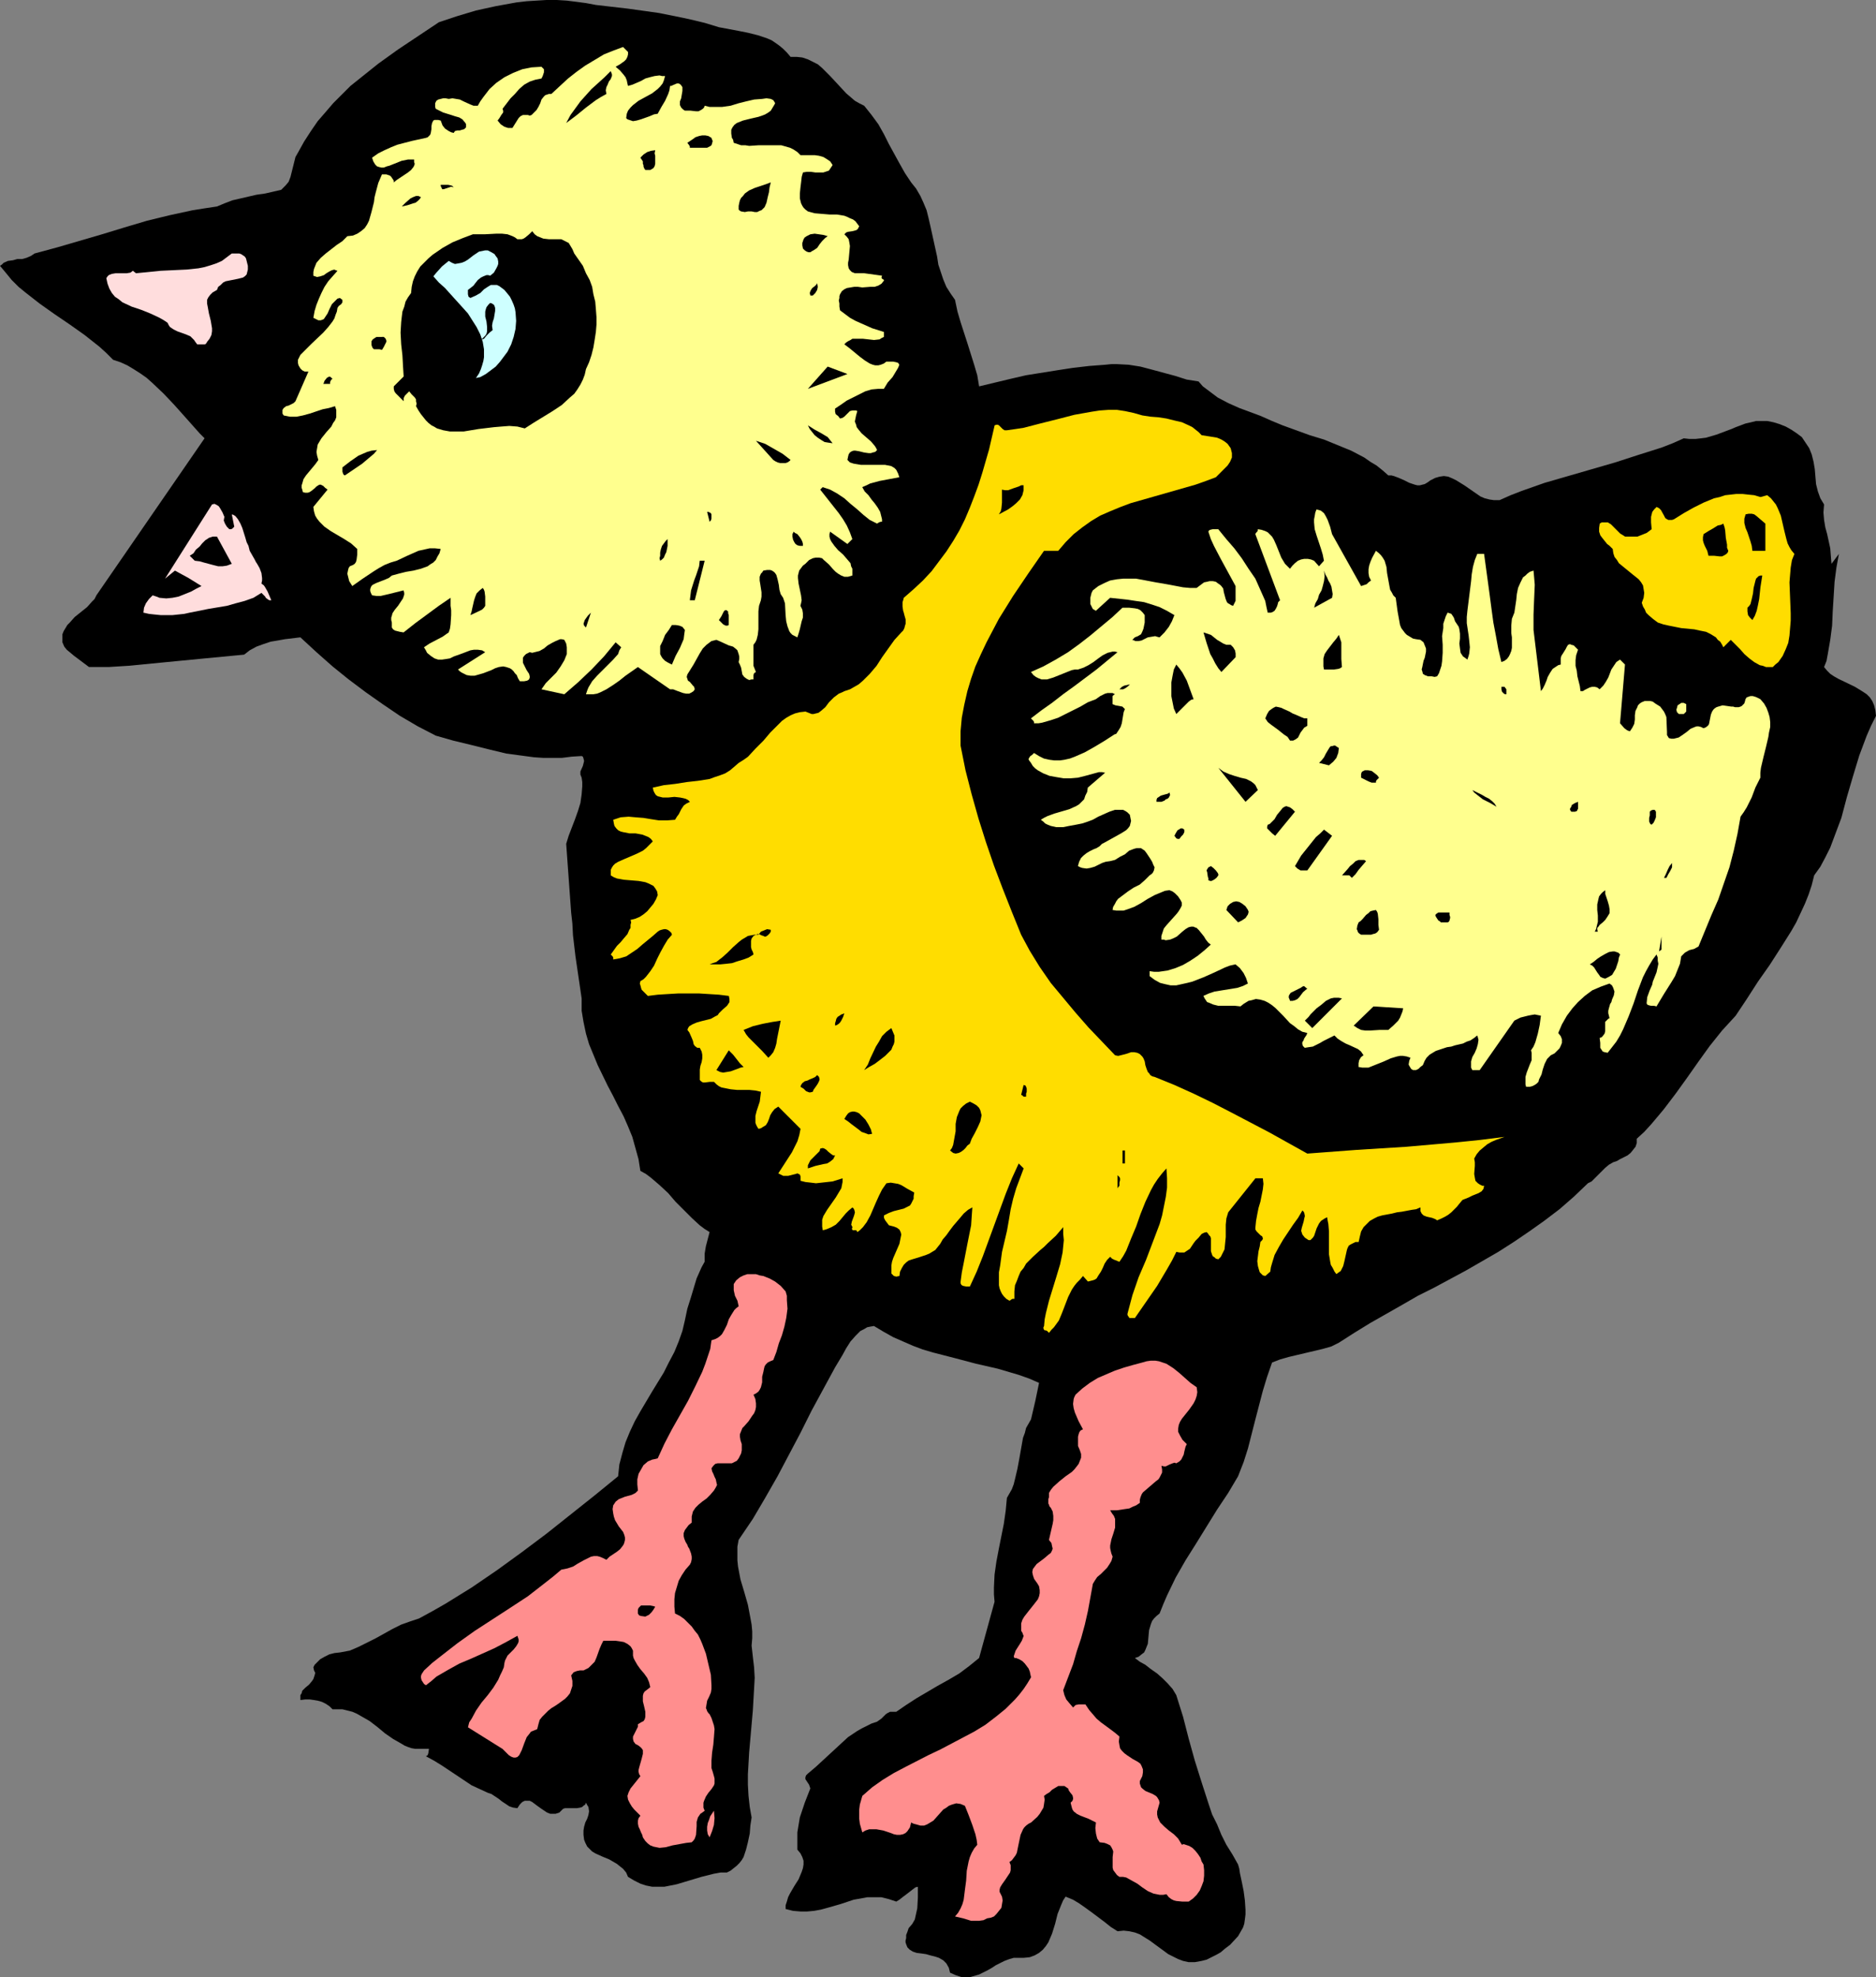 <?xml version="1.0" encoding="UTF-8" standalone="no"?>
<svg
   version="1.0"
   width="129.766mm"
   height="136.723mm"
   id="svg84"
   sodipodi:docname="Chick 13.wmf"
   xmlns:inkscape="http://www.inkscape.org/namespaces/inkscape"
   xmlns:sodipodi="http://sodipodi.sourceforge.net/DTD/sodipodi-0.dtd"
   xmlns="http://www.w3.org/2000/svg"
   xmlns:svg="http://www.w3.org/2000/svg">
  <rect width="100%" height="100%" fill="#808080" stroke="none"/>
  <sodipodi:namedview
     id="namedview84"
     pagecolor="#ffffff"
     bordercolor="#000000"
     borderopacity="0.25"
     inkscape:showpageshadow="2"
     inkscape:pageopacity="0.0"
     inkscape:pagecheckerboard="0"
     inkscape:deskcolor="#d1d1d1"
     inkscape:document-units="mm" />
  <defs
     id="defs1">
    <pattern
       id="WMFhbasepattern"
       patternUnits="userSpaceOnUse"
       width="6"
       height="6"
       x="0"
       y="0" />
  </defs>
  <path
     style="fill:#000000;fill-opacity:1;fill-rule:evenodd;stroke:none"
     d="m 187.941,7.11 2.586,0.485 2.586,0.485 2.424,0.485 2.586,0.646 2.424,0.808 1.131,0.485 0.97,0.646 1.131,0.808 0.97,0.808 0.97,0.97 0.97,1.131 h 1.616 l 1.454,0.162 1.454,0.485 1.293,0.646 1.293,0.646 1.131,0.97 2.101,2.101 2.101,2.262 2.101,2.262 1.131,0.97 1.131,0.97 1.131,0.646 1.293,0.646 1.939,2.424 1.778,2.424 1.454,2.585 1.293,2.585 2.747,5.009 1.454,2.585 1.616,2.424 1.293,1.616 1.131,1.939 0.808,1.777 0.808,1.939 0.485,1.939 0.485,2.101 1.778,8.079 0.323,2.101 0.646,1.939 0.646,1.939 0.808,1.939 1.131,1.777 1.131,1.616 0.646,3.07 0.808,2.747 1.778,5.494 1.778,5.655 0.808,2.747 0.485,2.909 4.04,-0.97 4.04,-0.97 4.202,-0.97 4.04,-0.646 4.04,-0.646 4.202,-0.646 4.202,-0.485 4.202,-0.323 1.616,-0.162 h 1.454 l 3.07,0.162 3.07,0.485 3.07,0.808 5.979,1.616 3.07,0.97 3.07,0.485 1.131,1.293 1.293,0.97 1.293,0.97 1.293,0.97 2.747,1.454 2.909,1.293 5.656,2.101 2.909,1.293 2.747,1.131 3.555,1.293 3.555,1.293 3.717,1.131 3.555,1.454 3.555,1.454 3.394,1.777 1.616,1.131 1.616,0.97 1.616,1.293 1.454,1.293 h 0.808 l 0.646,0.162 1.293,0.485 1.454,0.646 1.293,0.646 1.454,0.485 0.646,0.162 h 0.646 l 0.646,-0.162 0.646,-0.162 0.808,-0.485 0.646,-0.485 1.293,-0.646 1.131,-0.323 1.131,-0.162 1.131,0.162 1.131,0.485 0.97,0.485 2.101,1.293 2.101,1.454 2.101,1.454 1.131,0.485 1.293,0.323 1.131,0.162 h 1.454 l 2.909,-1.293 2.909,-1.131 5.979,-2.101 6.141,-1.777 6.141,-1.777 6.141,-1.777 5.979,-1.939 6.141,-1.939 2.909,-1.131 2.909,-1.293 1.454,0.162 h 1.616 l 1.454,-0.162 1.293,-0.162 2.747,-0.808 2.586,-0.97 1.293,-0.485 1.131,-0.485 2.586,-0.97 1.454,-0.323 1.293,-0.323 h 1.454 1.454 l 1.616,0.323 1.616,0.485 1.616,0.646 1.454,0.808 1.454,0.97 1.293,0.97 0.97,1.454 0.97,1.454 0.646,1.616 0.485,1.939 0.323,1.939 0.162,1.939 0.162,1.939 0.485,1.939 0.646,1.777 0.485,0.808 0.485,0.808 -0.162,2.101 0.162,1.939 0.323,1.939 0.485,1.777 0.808,3.716 0.162,2.101 0.162,1.939 1.939,-2.585 -0.646,3.555 -0.485,3.716 -0.485,7.756 -0.162,3.716 -0.485,3.716 -0.646,3.716 -0.323,1.777 -0.646,1.616 0.808,0.97 0.808,0.808 0.97,0.646 1.131,0.646 4.363,2.101 2.101,1.293 0.97,0.646 0.808,0.808 0.646,0.97 0.485,1.131 0.323,1.293 0.162,1.454 -1.293,2.585 -1.131,2.585 -0.97,2.585 -0.97,2.585 -1.616,5.332 -1.616,5.494 -1.454,5.494 -0.97,2.585 -0.97,2.585 -0.97,2.585 -1.293,2.585 -1.293,2.424 -1.616,2.262 -0.646,2.585 -0.808,2.424 -0.97,2.424 -1.131,2.424 -1.131,2.424 -1.293,2.262 -2.747,4.363 -2.909,4.524 -3.07,4.363 -2.909,4.524 -2.909,4.363 -1.778,1.939 -1.778,1.939 -3.232,4.04 -2.909,4.04 -3.07,4.363 -2.909,4.04 -3.07,4.04 -1.616,1.939 -1.778,2.101 -1.778,1.939 -1.939,1.777 v 0.646 0.485 l -0.323,0.97 -0.646,0.808 -0.646,0.808 -0.808,0.646 -0.97,0.485 -0.97,0.485 -0.808,0.485 -0.97,0.323 -1.131,0.646 -0.97,0.808 -0.808,0.808 -1.778,1.777 -0.97,0.97 -0.97,0.485 -3.717,3.555 -3.717,3.232 -4.04,3.07 -3.878,2.747 -4.04,2.747 -4.04,2.585 -4.202,2.424 -4.202,2.424 -8.403,4.524 -4.202,2.101 -4.202,2.424 -8.242,4.686 -4.202,2.585 -4.04,2.585 -1.939,0.97 -2.262,0.646 -8.888,2.101 -2.262,0.646 -2.101,0.808 -1.293,3.716 -1.131,3.716 -1.939,7.433 -1.939,7.595 -1.131,3.555 -1.454,3.716 -2.586,4.363 -2.909,4.363 -5.494,8.887 -2.747,4.363 -2.586,4.524 -2.262,4.686 -0.97,2.262 -0.97,2.424 -0.808,0.646 -0.646,0.646 -0.485,0.646 -0.323,0.808 -0.485,1.616 -0.162,1.777 -0.162,1.777 -0.323,0.808 -0.323,0.808 -0.323,0.646 -0.646,0.485 -0.808,0.646 -0.97,0.323 1.293,0.97 1.454,0.808 1.454,1.131 1.616,1.131 1.454,1.293 1.293,1.293 1.293,1.454 0.97,1.616 1.778,5.655 1.454,5.655 1.616,5.817 1.778,5.655 1.778,5.494 0.97,2.909 1.293,2.585 1.131,2.747 1.293,2.585 1.616,2.585 1.454,2.585 0.323,1.131 0.162,1.131 0.485,2.262 0.485,2.424 0.323,2.424 0.162,2.424 v 1.293 l -0.162,1.293 -0.162,1.131 -0.323,0.97 -0.646,1.131 -0.646,1.131 -2.101,2.262 -1.293,0.97 -1.131,0.97 -1.131,0.646 -1.293,0.646 -1.293,0.646 -1.293,0.323 -1.778,0.323 h -1.616 l -1.454,-0.323 -1.293,-0.485 -1.293,-0.646 -1.293,-0.646 -4.848,-3.555 -1.293,-0.808 -1.293,-0.808 -1.293,-0.485 -1.454,-0.323 -1.454,-0.162 -1.616,0.162 -1.778,-1.131 -1.616,-1.293 -3.232,-2.424 -1.778,-1.293 -1.616,-1.131 -1.616,-0.97 -1.939,-0.808 -0.646,0.97 -0.485,1.131 -0.97,2.424 -0.323,1.293 -0.323,1.293 -0.808,2.585 -0.97,2.262 -0.646,0.97 -0.808,0.97 -0.97,0.808 -1.131,0.646 -1.293,0.485 -1.616,0.162 h -1.293 -1.293 l -1.131,0.323 -1.293,0.485 -2.262,1.131 -0.97,0.646 -1.131,0.646 -2.262,1.131 -1.131,0.323 -1.131,0.323 h -1.131 -1.293 l -1.454,-0.485 -1.454,-0.646 -0.162,-0.646 -0.162,-0.646 -0.646,-1.131 -0.808,-0.808 -1.131,-0.646 -0.97,-0.323 -1.293,-0.323 -1.131,-0.323 -1.131,-0.162 -1.293,-0.162 -0.97,-0.323 -0.808,-0.485 -0.646,-0.646 -0.323,-0.808 -0.162,-0.485 v -0.485 l 0.162,-0.646 v -0.808 l 0.323,-0.808 0.323,-0.97 0.97,-1.131 0.646,-1.131 0.323,-1.454 0.323,-1.454 0.162,-2.909 v -2.747 l -0.646,0.162 -0.646,0.485 -1.454,1.131 -1.293,0.97 -0.808,0.646 -0.808,0.485 -1.939,-0.646 -1.939,-0.485 h -1.939 -1.778 l -1.778,0.323 -1.778,0.323 -3.394,1.131 -3.394,0.97 -1.778,0.485 -1.778,0.323 -1.778,0.162 h -1.778 l -1.939,-0.162 -1.939,-0.485 v -0.97 l 0.323,-0.97 0.323,-1.131 0.485,-0.97 1.131,-1.939 1.131,-1.777 0.808,-1.939 0.323,-0.97 0.162,-0.97 v -0.97 l -0.323,-0.97 -0.485,-0.97 -0.808,-0.97 v -2.262 -2.262 l 0.323,-1.939 0.323,-1.939 0.646,-1.939 0.646,-1.939 1.454,-3.716 -0.162,-0.485 -0.162,-0.485 -0.323,-0.485 -0.323,-0.485 -0.323,-0.485 v -0.485 l 0.162,-0.485 0.485,-0.485 2.101,-1.777 2.101,-1.939 2.101,-1.939 2.101,-1.939 2.101,-1.939 2.424,-1.616 1.131,-0.646 1.293,-0.646 1.293,-0.646 1.454,-0.485 1.131,-0.808 1.131,-1.131 0.485,-0.323 0.646,-0.323 h 0.808 0.808 l 2.586,-1.777 2.747,-1.777 2.747,-1.616 2.747,-1.616 2.909,-1.616 2.747,-1.616 2.586,-1.939 2.586,-2.101 4.04,-14.704 -0.162,-1.939 v -1.777 l 0.162,-3.393 0.485,-3.393 0.646,-3.393 1.293,-6.463 0.485,-3.393 0.323,-3.393 0.646,-1.131 0.646,-1.131 0.485,-1.293 0.323,-1.293 0.646,-2.747 0.485,-2.585 0.485,-2.747 0.485,-2.747 0.485,-1.293 0.323,-1.293 0.646,-1.131 0.646,-1.131 1.131,-4.848 0.97,-4.686 -2.586,-1.131 -2.747,-0.97 -5.494,-1.616 -5.656,-1.293 -5.494,-1.454 -5.656,-1.454 -2.747,-0.808 -2.586,-0.97 -2.586,-1.131 -2.586,-1.131 -2.586,-1.454 -2.424,-1.454 -0.97,0.162 -0.808,0.162 -0.808,0.485 -0.97,0.485 -1.293,1.293 -1.293,1.454 -1.131,1.777 -0.97,1.777 -0.97,1.616 -0.97,1.616 -3.07,5.655 -3.07,5.655 -2.909,5.817 -5.979,11.311 -3.232,5.655 -3.232,5.494 -3.717,5.494 -0.323,1.777 v 1.777 1.777 l 0.162,1.616 0.646,3.393 0.97,3.232 0.97,3.393 0.646,3.393 0.323,1.777 0.162,1.777 v 1.777 l -0.162,1.939 0.323,2.909 0.323,2.747 0.162,2.747 -0.162,2.909 -0.323,5.655 -0.97,10.988 -0.323,5.655 v 2.747 l 0.162,2.909 0.323,2.909 0.485,2.747 -0.323,2.101 -0.162,2.101 -0.485,2.262 -0.485,1.939 -0.646,1.939 -0.485,0.808 -0.646,0.808 -0.646,0.646 -0.808,0.646 -0.808,0.646 -0.97,0.485 h -1.616 l -1.778,0.323 -3.232,0.808 -3.232,0.97 -3.232,0.97 -1.616,0.323 -1.616,0.323 h -1.616 -1.616 l -1.616,-0.323 -1.454,-0.485 -1.616,-0.808 -1.616,-0.97 -0.485,-1.131 -0.808,-0.97 -0.808,-0.646 -0.808,-0.646 -1.939,-1.131 -1.939,-0.808 -1.778,-0.808 -0.808,-0.485 -0.646,-0.646 -0.646,-0.646 -0.485,-0.97 -0.323,-0.808 -0.162,-1.293 v -1.131 l 0.162,-0.97 0.323,-1.131 0.485,-0.97 0.323,-0.97 0.162,-0.97 -0.162,-1.131 -0.323,-0.485 -0.323,-0.646 -0.162,0.485 -0.485,0.323 -0.323,0.323 -0.485,0.162 -0.97,0.162 h -2.101 -0.97 l -0.485,0.162 -0.323,0.323 -0.323,0.323 -0.323,0.323 -0.97,0.323 h -0.808 -0.646 l -0.808,-0.323 -1.454,-0.97 -1.131,-0.808 -1.293,-0.97 -0.646,-0.323 h -0.646 -0.646 l -0.646,0.323 -0.646,0.646 -0.646,0.97 -1.131,-0.162 -0.97,-0.323 -0.97,-0.646 -0.97,-0.646 -0.808,-0.646 -0.97,-0.646 -0.97,-0.646 -0.97,-0.323 -2.101,-0.97 -2.101,-0.97 -3.878,-2.585 -3.878,-2.585 -2.101,-1.293 -2.101,-1.131 0.323,-0.162 0.162,-0.162 0.162,-0.485 0.162,-1.131 h -1.616 -1.939 l -0.97,-0.162 -0.97,-0.323 -0.808,-0.323 -0.808,-0.485 -2.262,-1.293 -2.101,-1.454 -1.939,-1.616 -2.101,-1.616 -2.262,-1.293 -1.131,-0.646 -1.131,-0.485 -1.293,-0.323 -1.293,-0.323 H 88.234 86.941 l -0.808,-0.808 -0.97,-0.646 -0.97,-0.485 -1.131,-0.323 -0.97,-0.162 -1.131,-0.162 H 79.83 l -1.293,0.162 v -0.646 -0.646 l 0.323,-0.485 0.162,-0.646 0.808,-0.808 0.97,-0.808 0.808,-0.97 0.323,-0.485 0.162,-0.485 0.162,-0.485 0.162,-0.646 -0.323,-0.646 -0.162,-0.808 0.323,-0.646 0.485,-0.485 0.97,-0.97 1.131,-0.646 1.293,-0.646 1.293,-0.323 1.454,-0.162 2.586,-0.485 2.262,-0.97 2.262,-1.131 2.262,-1.131 4.363,-2.424 2.262,-1.131 2.262,-0.808 2.424,-0.808 3.555,-1.939 3.394,-1.939 6.787,-4.201 6.626,-4.524 6.464,-4.686 6.464,-4.848 6.302,-5.009 6.302,-5.009 6.141,-5.009 0.323,-3.07 0.808,-3.07 0.808,-2.747 1.131,-2.747 1.293,-2.747 1.454,-2.585 3.07,-5.171 3.07,-5.009 1.293,-2.585 1.454,-2.747 1.131,-2.747 0.97,-2.747 0.646,-2.747 0.646,-3.07 0.97,-3.07 0.97,-3.232 0.485,-1.616 0.646,-1.454 0.646,-1.454 0.808,-1.454 v -2.101 l 0.323,-1.939 0.97,-3.716 -1.293,-0.808 -1.293,-0.97 -2.101,-1.939 -2.101,-2.101 -2.101,-2.101 -1.939,-2.262 -2.262,-2.101 -2.262,-1.939 -1.293,-0.97 -1.454,-0.808 -0.485,-3.07 -0.808,-2.909 -0.808,-2.909 -1.131,-2.747 -1.131,-2.585 -1.454,-2.747 -1.293,-2.585 -1.454,-2.747 -2.586,-5.332 -1.131,-2.747 -1.131,-2.747 -0.808,-2.747 -0.646,-3.07 -0.485,-2.909 v -3.232 l -0.808,-5.494 -0.808,-5.494 -0.646,-5.494 -0.162,-3.07 -0.323,-2.909 -1.293,-17.936 0.646,-2.101 1.616,-4.201 0.808,-2.262 0.646,-2.101 0.323,-2.262 0.162,-2.101 v -1.131 l -0.162,-1.131 -0.323,-0.808 v -0.808 l 0.646,-1.454 0.162,-0.646 0.162,-0.646 -0.162,-0.646 -0.162,-0.485 -0.323,-0.162 -2.586,0.162 -2.586,0.323 h -2.424 -2.424 l -2.424,-0.162 -2.424,-0.323 -4.848,-0.646 -4.686,-1.131 -4.525,-1.131 -4.686,-1.131 -4.525,-1.293 -4.686,-2.424 -4.686,-2.747 -4.525,-3.07 -4.363,-3.07 -4.525,-3.393 -4.202,-3.393 -4.202,-3.716 -4.202,-3.878 -4.04,0.485 -1.778,0.323 -1.939,0.323 -1.939,0.646 -1.778,0.646 -1.778,0.97 -1.454,1.131 -10.181,0.97 -5.01,0.485 -5.01,0.485 -10.019,0.97 -5.171,0.323 h -5.171 l -1.939,-1.454 -1.939,-1.454 -0.97,-0.808 -0.97,-0.808 -0.646,-0.808 -0.485,-1.131 v -1.131 -0.97 l 0.323,-0.808 0.485,-0.808 0.485,-0.808 0.646,-0.646 1.293,-1.454 1.616,-1.293 1.616,-1.293 1.293,-1.454 0.646,-0.646 0.485,-0.97 28.28,-41.043 -1.293,-1.293 -1.293,-1.454 -2.586,-2.909 -2.747,-3.07 -2.747,-2.909 -3.07,-2.909 L 38.299,98.729 36.683,97.597 34.906,96.466 33.29,95.497 31.512,94.689 29.573,94.043 27.795,92.265 26.018,90.649 22.139,87.579 18.261,84.832 14.221,82.085 10.342,79.338 6.626,76.43 4.848,74.976 3.07,73.198 1.616,71.421 0,69.482 0.485,69.158 0.97,68.674 2.101,68.189 3.394,68.027 4.525,67.704 h 1.293 l 1.131,-0.323 1.131,-0.485 0.485,-0.323 0.485,-0.323 5.979,-1.616 11.635,-3.393 5.818,-1.777 5.979,-1.777 5.979,-1.454 5.979,-1.293 3.07,-0.485 3.232,-0.485 1.939,-0.808 2.101,-0.808 4.202,-0.97 2.101,-0.485 2.262,-0.323 4.202,-0.97 0.646,-0.646 0.485,-0.485 0.808,-0.97 0.485,-1.293 0.323,-1.293 0.323,-1.293 0.323,-1.293 0.323,-1.293 0.646,-1.131 1.616,-2.909 1.778,-2.747 1.778,-2.585 2.101,-2.424 1.939,-2.262 2.262,-2.262 2.262,-2.262 2.424,-1.939 4.848,-3.878 5.171,-3.716 5.333,-3.555 5.333,-3.555 4.848,-1.616 4.848,-1.454 5.171,-1.131 5.333,-0.97 2.747,-0.323 2.586,-0.162 L 142.854,0 h 2.747 l 2.586,0.162 2.586,0.323 2.424,0.323 2.586,0.485 8.403,0.97 8.08,1.131 4.04,0.808 3.878,0.808 4.04,0.97 z"
     id="path1" />
  <path
     style="fill:#ffff8e;fill-opacity:1;fill-rule:evenodd;stroke:none"
     d="m 164.185,13.573 v 0.646 l -0.162,0.646 -0.323,0.646 -0.485,0.485 -1.131,0.808 -1.131,0.646 1.131,0.97 0.97,1.131 0.485,0.646 0.323,0.808 0.162,0.808 0.162,0.646 1.131,-0.323 1.131,-0.485 1.131,-0.485 1.131,-0.646 1.131,-0.323 1.293,-0.323 1.293,-0.162 0.646,0.162 h 0.808 l -0.323,1.131 -0.323,0.808 -0.646,0.808 -0.646,0.646 -1.454,1.131 -1.778,0.97 -1.778,0.97 -1.454,1.131 -0.646,0.646 -0.646,0.808 -0.323,0.808 -0.162,1.131 0.323,0.323 0.485,0.162 0.97,0.323 0.97,-0.162 1.131,-0.323 2.262,-0.808 1.131,-0.485 0.97,-0.162 0.97,-1.777 0.97,-1.616 0.808,-1.777 0.323,-0.97 0.162,-1.131 h 0.323 l 0.323,-0.162 1.131,-0.485 h 0.485 l 0.323,0.162 0.323,0.323 0.323,0.485 v 0.97 l -0.162,0.97 -0.162,0.97 -0.323,0.808 v 0.97 l 0.162,0.323 0.162,0.323 0.485,0.485 0.485,0.323 h 0.646 0.808 l 1.454,0.162 h 0.646 l 0.646,-0.323 0.485,-0.323 0.323,-0.323 0.162,-0.485 1.293,0.323 h 1.131 2.101 l 2.262,-0.323 2.101,-0.646 1.939,-0.485 2.101,-0.485 2.101,-0.162 1.131,-0.162 1.131,0.162 0.646,0.323 0.323,0.485 0.162,0.323 -0.162,0.323 -0.485,0.808 -0.485,0.808 -0.646,0.485 -0.808,0.485 -0.808,0.323 -0.97,0.323 -2.101,0.485 -1.939,0.485 -0.808,0.323 -0.808,0.323 -0.646,0.485 -0.485,0.646 -0.323,0.646 v 0.97 l 0.162,1.131 0.323,0.485 0.162,0.808 0.97,0.323 0.97,0.323 h 1.131 l 0.97,0.162 2.424,-0.162 h 2.424 2.424 1.131 l 1.131,0.323 1.131,0.323 0.97,0.485 0.97,0.646 0.808,0.808 h 2.424 1.293 l 1.131,0.162 1.131,0.323 0.808,0.485 0.97,0.646 0.646,0.97 -0.323,0.485 -0.323,0.485 -0.323,0.485 -0.485,0.162 -0.97,0.323 h -0.97 -1.131 l -1.131,-0.162 h -1.131 l -0.97,0.162 -0.323,1.131 -0.162,1.454 -0.162,1.293 -0.162,1.616 v 1.293 l 0.323,1.293 0.323,0.646 0.323,0.485 0.485,0.485 0.646,0.485 1.778,0.485 1.939,0.162 1.939,0.162 h 1.939 l 1.939,0.323 0.808,0.323 0.646,0.323 0.808,0.323 0.646,0.485 0.485,0.646 0.485,0.646 -0.323,0.646 -0.323,0.323 -0.485,0.162 -0.646,0.162 -1.131,0.162 -0.485,0.162 -0.485,0.485 0.646,0.646 0.485,0.646 0.162,0.808 0.162,0.97 -0.162,1.777 -0.162,1.777 -0.162,0.808 v 0.646 l 0.162,0.808 0.323,0.485 0.485,0.485 0.808,0.323 h 0.485 0.646 0.646 0.646 l 4.686,0.646 -0.162,0.485 0.162,0.323 0.323,0.162 0.162,0.162 v 0.162 l -0.646,0.808 -0.808,0.485 -0.97,0.323 h -1.131 l -2.101,0.162 -1.131,-0.162 h -0.97 l -0.97,0.162 -0.97,0.162 -0.646,0.323 -0.646,0.485 -0.485,0.808 -0.162,0.485 v 0.485 l -0.162,0.646 0.162,0.808 v 0.808 l 0.162,0.97 1.293,0.97 1.293,0.97 1.454,0.808 1.454,0.646 2.909,1.293 3.07,0.97 v 1.293 l -0.646,0.323 -0.485,0.323 -1.454,0.162 -2.909,-0.323 h -1.293 -1.454 l -0.485,0.323 -0.646,0.323 -0.485,0.323 -0.485,0.485 1.293,0.97 2.747,2.262 1.293,0.97 1.293,0.808 0.808,0.323 0.646,0.162 h 0.808 l 0.646,-0.162 0.808,-0.323 0.646,-0.485 h 1.778 l 0.808,0.162 0.485,0.162 0.323,0.485 -0.323,0.808 -0.485,0.808 -0.97,1.616 -1.293,1.454 -0.485,0.808 -0.485,0.808 h -1.454 l -1.778,0.162 -1.616,0.485 -1.616,0.808 -1.616,0.808 -1.616,0.808 -1.616,1.131 -1.454,0.97 v 0.323 0.485 l 0.162,0.646 0.646,0.485 0.485,0.646 0.646,-0.162 0.485,-0.323 0.97,-0.97 0.485,-0.485 0.646,-0.162 h 0.485 0.485 l 0.323,0.162 -0.323,1.131 -0.162,0.808 -0.162,0.808 0.323,0.808 0.162,0.646 0.485,0.646 0.808,0.97 2.424,2.101 0.97,1.131 0.323,0.485 0.323,0.646 -0.485,0.485 -0.646,0.162 -0.485,0.162 h -0.646 l -1.131,-0.162 -1.293,-0.323 -0.97,-0.162 h -0.485 l -0.485,0.162 -0.485,0.323 -0.323,0.485 -0.162,0.646 -0.162,0.808 0.646,0.646 0.97,0.323 0.97,0.162 0.97,0.162 h 2.101 1.131 3.07 l 0.808,0.162 0.808,0.162 0.808,0.485 0.485,0.485 0.485,0.97 0.323,0.97 -2.586,0.485 -2.586,0.485 -2.424,0.646 -0.97,0.485 -1.131,0.485 0.646,1.131 0.97,0.97 0.808,1.131 0.808,0.97 0.808,1.131 0.646,1.131 0.323,1.293 0.162,0.646 v 0.646 h -0.323 l -0.485,0.162 -0.485,0.323 -1.939,-0.97 -1.616,-1.293 -1.616,-1.454 -1.778,-1.454 -1.616,-1.454 -1.939,-1.293 -1.778,-0.97 -0.97,-0.323 -0.97,-0.323 -0.646,0.646 2.424,3.07 2.424,3.07 1.131,1.616 0.97,1.616 0.808,1.777 0.646,1.777 -1.293,1.293 -4.525,-3.232 -0.162,0.646 v 0.646 l 0.162,0.646 0.323,0.646 0.808,1.131 0.97,1.131 1.293,1.131 0.97,1.131 0.97,1.131 0.162,0.808 0.323,0.646 v 1.777 l -1.131,0.323 h -0.97 l -0.808,-0.323 -0.808,-0.485 -0.646,-0.485 -0.646,-0.646 -1.131,-1.293 -1.293,-1.131 -0.485,-0.485 -0.808,-0.162 h -0.808 l -0.808,0.162 -0.97,0.485 -0.485,0.485 -0.485,0.485 -0.646,0.485 -0.485,0.646 -0.485,0.646 -0.162,0.646 -0.162,0.646 v 0.646 l 0.162,1.454 0.646,3.07 0.162,1.293 -0.162,0.808 -0.162,0.646 0.485,0.97 0.162,0.97 v 1.131 l -0.323,0.97 -0.485,2.101 -0.323,1.131 -0.323,0.97 -0.646,-0.323 -0.646,-0.323 -0.485,-0.485 -0.323,-0.485 -0.485,-1.293 -0.323,-1.293 -0.162,-1.616 -0.162,-3.07 -0.485,-1.454 -0.323,-0.485 -0.323,-0.485 -0.323,-1.131 -0.162,-1.293 -0.323,-1.454 -0.323,-1.131 -0.323,-0.485 -0.323,-0.323 -0.485,-0.323 -0.485,-0.162 h -0.808 l -0.97,0.162 -0.323,0.485 -0.323,0.323 -0.323,0.808 v 0.97 l 0.162,0.97 0.323,2.101 v 1.131 l -0.162,0.97 -0.485,1.454 -0.162,1.454 v 1.616 1.454 1.616 l -0.162,1.454 -0.323,1.293 -0.323,0.646 -0.485,0.646 v 1.777 0.97 0.97 1.777 l 0.323,0.808 0.323,0.808 -0.485,0.323 -0.162,0.485 v 1.131 h -0.485 l -0.646,0.162 -0.323,-0.162 -0.323,-0.162 -0.646,-0.485 -0.485,-0.646 -0.323,-1.777 -0.323,-0.808 -0.323,-0.646 0.162,-0.808 v -0.646 l -0.162,-0.646 -0.162,-0.485 -0.162,-0.485 -0.323,-0.323 -0.808,-0.646 -1.131,-0.323 -2.101,-0.97 -1.131,-0.485 -0.646,0.162 -0.646,0.162 -0.646,0.485 -0.646,0.485 -0.97,0.97 -0.808,1.293 -1.616,2.909 -0.808,1.293 -0.808,1.293 -0.162,0.646 0.162,0.485 0.162,0.485 0.485,0.323 0.808,0.97 0.323,0.323 0.162,0.646 -0.323,0.485 -0.485,0.323 -0.323,0.162 -0.323,0.162 h -0.808 l -0.808,-0.162 -1.778,-0.646 -0.808,-0.323 h -0.808 l -8.403,-5.817 -1.616,1.131 -1.616,1.131 -1.616,1.293 -1.616,1.131 -1.778,1.131 -1.616,0.808 -0.808,0.323 -0.97,0.162 h -0.97 -0.97 l 0.323,-0.97 0.323,-0.808 0.485,-0.808 0.485,-0.808 1.293,-1.454 2.909,-2.909 1.293,-1.293 1.293,-1.454 0.323,-0.97 0.485,-0.808 -1.454,-1.293 -3.07,3.716 -3.232,3.393 -3.394,3.232 -3.717,3.232 -5.979,-1.293 1.131,-1.616 1.454,-1.454 1.293,-1.293 1.131,-1.616 0.97,-1.616 0.323,-0.808 0.323,-0.808 v -0.97 -0.808 l -0.162,-0.97 -0.485,-0.97 -0.646,-0.162 h -0.485 l -1.131,0.485 -0.97,0.485 -1.131,0.646 -0.97,0.808 -1.131,0.646 -1.293,0.323 -0.646,0.162 -0.646,-0.162 -0.97,0.485 -0.485,0.485 -0.323,0.485 v 0.646 0.646 l 0.323,0.646 0.646,1.293 0.646,0.97 0.162,0.646 v 0.323 l -0.162,0.485 -0.485,0.323 -0.808,0.162 h -0.485 -0.646 l -0.485,-0.808 -0.323,-0.808 -0.485,-0.485 -0.323,-0.485 -0.485,-0.485 -0.485,-0.323 -0.97,-0.323 -0.808,-0.162 -1.131,0.162 -0.97,0.323 -0.97,0.485 -2.101,0.808 -1.131,0.323 -1.131,0.323 h -1.131 l -0.97,-0.162 -1.293,-0.646 -0.485,-0.323 -0.485,-0.485 7.11,-4.524 -0.808,-0.485 -1.131,-0.162 h -0.97 l -0.97,0.162 -2.101,0.808 -2.262,0.808 -0.97,0.485 -0.97,0.162 -1.131,0.162 h -0.97 l -0.97,-0.323 -0.97,-0.646 -0.97,-0.808 -0.323,-0.646 -0.485,-0.808 1.454,-0.97 3.394,-1.777 1.616,-1.131 0.323,-0.97 0.162,-1.131 0.162,-2.424 v -1.293 l -0.162,-1.131 v -2.101 l -3.07,2.101 -3.07,2.262 -3.07,2.262 -3.07,2.424 -0.97,-0.162 -1.293,-0.323 -0.485,-0.323 -0.323,-0.485 v -0.485 -0.808 l -0.162,-0.646 v -0.646 l 0.162,-0.485 0.162,-0.646 0.646,-0.97 0.808,-0.97 0.646,-0.97 0.646,-0.97 0.162,-0.485 0.162,-0.485 v -0.485 l -0.162,-0.646 -1.939,0.485 -1.939,0.485 -2.101,0.485 h -1.131 l -1.131,-0.162 -0.323,-0.646 -0.162,-0.485 v -0.485 l 0.162,-0.485 0.162,-0.323 0.323,-0.323 0.97,-0.485 2.101,-0.808 1.131,-0.485 0.808,-0.646 1.778,-0.485 1.939,-0.485 1.939,-0.323 1.939,-0.485 1.778,-0.646 0.646,-0.485 0.808,-0.485 0.646,-0.646 0.485,-0.97 0.485,-0.808 0.323,-1.131 -1.454,-0.162 h -1.454 l -1.454,0.323 -1.454,0.323 -2.909,1.293 -2.747,1.293 -1.616,0.485 -1.616,0.646 -1.454,0.808 -1.293,0.808 -2.909,1.939 -2.747,1.939 -0.808,-1.293 -0.162,-0.646 -0.162,-0.646 -0.162,-0.646 0.162,-0.808 0.162,-0.646 0.323,-0.485 0.808,-0.323 0.485,-0.323 0.323,-0.485 0.162,-0.646 0.162,-1.293 v -1.454 l -1.616,-1.454 -1.778,-1.131 -3.555,-2.101 -1.616,-1.131 -0.646,-0.646 -0.646,-0.646 -0.646,-0.808 -0.485,-0.808 -0.323,-1.131 -0.162,-1.131 3.717,-4.524 -0.646,-0.485 -0.485,-0.485 -0.646,-0.323 h -0.323 l -0.323,0.162 -0.485,0.323 -0.485,0.485 -0.808,0.646 -0.485,0.323 -0.485,0.162 H 79.83 l -0.646,-0.162 -0.162,-0.646 -0.162,-0.485 v -0.646 l 0.162,-0.485 0.323,-1.131 0.646,-0.97 1.616,-1.939 0.808,-0.97 0.808,-1.131 -0.323,-1.131 -0.162,-0.97 0.162,-0.97 0.162,-0.97 0.485,-0.808 0.485,-0.808 1.293,-1.616 1.293,-1.454 0.485,-0.97 0.485,-0.646 0.323,-0.808 v -0.97 -0.97 l -0.323,-0.97 -1.616,0.485 -1.616,0.323 -3.394,1.131 -1.778,0.485 -1.616,0.323 h -1.778 l -1.616,-0.323 -0.323,-0.485 v -0.323 -0.485 -0.162 l 0.323,-0.485 0.646,-0.485 0.646,-0.162 0.646,-0.323 0.646,-0.323 0.485,-0.485 3.394,-7.756 h -0.485 -0.485 l -0.646,-0.323 -0.485,-0.485 -0.485,-0.808 -0.162,-0.646 v -0.808 l 0.323,-0.646 0.323,-0.646 1.454,-1.454 1.454,-1.454 3.07,-2.909 1.293,-1.454 1.131,-1.454 0.485,-0.808 0.323,-0.97 0.323,-0.808 0.162,-0.97 0.323,-0.485 0.646,-0.485 0.323,-0.485 v -0.323 -0.323 l -0.646,-0.485 -0.646,0.162 -0.485,0.485 -0.485,0.485 -0.485,0.485 -0.646,1.293 -0.485,1.131 -0.646,0.97 -0.323,0.485 -0.323,0.162 -0.485,0.162 h -0.646 l -0.646,-0.323 -0.646,-0.323 0.323,-1.777 0.485,-1.616 0.646,-1.616 0.646,-1.454 0.808,-1.616 0.97,-1.454 1.131,-1.293 1.293,-1.454 -0.485,-0.162 -0.323,-0.162 -0.646,0.162 -0.646,0.323 -0.808,0.485 -0.646,0.485 -0.97,0.323 -0.808,0.162 -0.485,-0.162 -0.485,-0.162 v -0.97 l 0.162,-0.808 0.323,-0.808 0.323,-0.808 1.131,-1.293 1.293,-1.131 2.909,-2.262 1.454,-0.97 1.293,-1.293 1.454,-0.162 1.131,-0.485 0.97,-0.646 0.97,-0.808 0.646,-0.97 0.485,-0.97 0.323,-1.131 0.323,-1.131 0.646,-2.585 0.162,-1.293 0.323,-1.293 0.646,-2.424 0.485,-1.131 0.485,-1.131 h 0.646 0.485 l 0.485,0.162 0.485,0.162 0.323,0.323 0.323,0.485 0.323,0.485 v 0.485 l 0.808,-0.646 1.939,-1.293 0.97,-0.646 0.808,-0.646 0.646,-0.808 0.162,-0.323 0.162,-0.485 -0.162,-0.485 v -0.646 h -0.808 -0.808 l -1.616,0.323 -1.616,0.646 -1.616,0.646 -0.646,0.162 -0.808,0.323 h -0.646 l -0.646,-0.162 -0.485,-0.162 -0.485,-0.485 -0.485,-0.808 -0.323,-0.97 1.616,-1.131 1.616,-0.808 1.778,-0.808 1.616,-0.646 3.717,-0.97 3.717,-0.808 0.485,-0.162 0.323,-0.323 0.323,-0.323 0.162,-0.485 0.162,-0.97 V 32.963 l 0.162,-0.808 0.162,-0.323 0.162,-0.323 0.323,-0.162 h 0.485 0.485 l 0.646,0.162 0.485,1.293 0.646,0.808 0.97,0.646 0.646,0.323 0.646,0.162 0.323,-0.485 0.646,-0.162 h 0.646 l 0.485,-0.162 0.646,-0.162 0.323,-0.323 0.162,-0.162 V 32.963 32.479 l -0.162,-0.323 -0.808,-0.97 -0.808,-0.485 -1.131,-0.323 -0.97,-0.323 -2.101,-0.646 -0.97,-0.485 -0.97,-0.485 -0.162,-0.485 V 27.631 26.985 l 0.323,-0.646 0.485,-0.323 0.646,-0.162 0.646,-0.162 h 0.646 l 0.808,0.162 0.97,-0.162 0.97,0.162 0.97,0.162 0.97,0.485 1.778,0.808 0.808,0.323 h 1.131 l 0.646,-1.131 0.808,-1.131 1.616,-2.101 1.778,-1.616 2.101,-1.454 2.262,-1.131 2.424,-0.97 2.424,-0.485 2.586,-0.162 0.323,0.323 0.323,0.323 v 0.323 0.485 l -0.323,0.97 -0.323,0.646 -0.808,0.162 -0.808,0.162 -1.454,0.485 -1.454,0.808 -1.293,1.131 -1.131,1.293 -1.131,1.131 -2.101,2.747 0.162,0.485 v 0.485 l -0.485,0.646 -0.485,0.808 -0.485,0.646 0.808,0.97 0.97,0.646 0.97,0.323 h 1.131 l 1.616,-2.585 0.485,-0.485 0.646,-0.323 h 0.808 0.485 l 0.485,0.162 0.485,-0.162 0.485,-0.485 0.808,-0.808 0.485,-0.808 0.485,-0.97 0.323,-0.97 0.646,-0.808 0.323,-0.323 0.485,-0.162 0.485,-0.162 h 0.646 l 2.262,-2.101 2.101,-1.939 2.262,-1.777 2.262,-1.616 2.424,-1.454 2.424,-1.454 2.424,-0.97 2.586,-0.97 z"
     id="path2" />
  <path
     style="fill:#000000;fill-opacity:1;fill-rule:evenodd;stroke:none"
     d="m 158.529,24.561 -1.454,0.808 -1.293,0.808 -2.586,1.939 -2.586,2.101 -2.586,1.939 1.131,-2.101 1.293,-1.777 1.293,-1.777 1.454,-1.616 1.454,-1.616 1.616,-1.454 1.778,-1.616 1.616,-1.616 0.323,0.808 v 0.485 l -0.323,0.808 -0.485,0.646 -0.323,0.808 -0.323,0.646 -0.162,0.808 z"
     id="path3" />
  <path
     style="fill:#000000;fill-opacity:1;fill-rule:evenodd;stroke:none"
     d="m 186.001,36.033 0.162,0.485 0.162,0.323 -0.162,0.646 -0.162,0.485 -0.485,0.323 -0.646,0.323 h -0.646 -0.646 -0.646 -2.586 V 38.296 l -0.162,-0.323 -0.485,-0.646 1.454,-0.97 0.646,-0.485 0.97,-0.323 0.808,-0.162 h 0.808 l 0.808,0.162 z"
     id="path4" />
  <path
     style="fill:#000000;fill-opacity:1;fill-rule:evenodd;stroke:none"
     d="m 171.296,39.265 -0.162,0.808 0.162,0.646 v 1.454 0.646 l -0.162,0.646 -0.323,0.485 -0.808,0.485 h -0.485 -0.323 -0.485 l -0.323,-0.485 -0.162,-0.485 v -0.323 l -0.162,-0.323 v -0.646 l -0.323,-0.485 -0.323,-0.485 0.808,-0.808 0.97,-0.646 0.97,-0.323 z"
     id="path5" />
  <path
     style="fill:#000000;fill-opacity:1;fill-rule:evenodd;stroke:none"
     d="m 201.515,47.668 -0.323,1.293 -0.162,1.293 -0.323,1.293 -0.323,1.454 -0.485,1.131 -0.323,0.323 -0.485,0.485 -0.485,0.162 -0.646,0.323 h -0.646 l -0.808,-0.162 h -0.97 l -0.808,0.162 -0.97,-0.162 -0.323,-0.162 -0.323,-0.323 v -0.97 l 0.162,-0.808 0.162,-0.646 0.323,-0.646 0.485,-0.485 0.485,-0.646 1.131,-0.808 1.454,-0.646 1.454,-0.485 1.454,-0.485 z"
     id="path6" />
  <path
     style="fill:#000000;fill-opacity:1;fill-rule:evenodd;stroke:none"
     d="m 118.614,48.96 -0.646,-0.162 -0.485,0.162 -0.97,0.323 -0.485,0.162 h -0.485 V 49.283 l -0.162,-0.323 -0.162,-0.323 v -0.323 h 0.97 0.97 l 0.808,0.162 0.323,0.162 z"
     id="path7" />
  <path
     style="fill:#000000;fill-opacity:1;fill-rule:evenodd;stroke:none"
     d="m 110.049,51.546 -0.323,0.485 -0.485,0.485 -0.646,0.485 -0.646,0.162 -1.454,0.485 -1.454,0.323 0.485,-0.485 0.485,-0.485 1.293,-1.131 0.646,-0.323 0.808,-0.323 h 0.646 z"
     id="path8" />
  <path
     style="fill:#000000;fill-opacity:1;fill-rule:evenodd;stroke:none"
     d="m 150.126,66.25 1.131,1.616 1.131,1.616 0.808,1.939 0.97,1.777 0.646,1.777 0.323,1.939 0.485,1.939 0.162,1.939 0.162,2.101 v 1.939 l -0.162,1.939 -0.323,2.101 -0.323,1.939 -0.485,1.939 -0.646,1.939 -0.808,1.777 -0.323,1.454 -0.485,1.293 -0.646,1.293 -0.808,1.293 -0.808,1.131 -1.131,0.97 -2.101,1.939 -2.424,1.616 -5.01,3.07 -2.262,1.454 -1.939,-0.485 -2.101,-0.162 -2.101,0.162 -1.939,0.162 -4.04,0.485 -1.939,0.323 -1.939,0.323 h -1.778 -1.778 l -1.778,-0.323 -1.616,-0.485 -0.808,-0.485 -0.646,-0.323 -0.808,-0.646 -0.646,-0.646 -0.646,-0.808 -0.646,-0.808 -0.646,-0.97 -0.646,-1.131 0.162,-0.646 -0.162,-0.646 v -0.485 l -0.323,-0.485 -0.808,-0.808 -0.646,-0.808 -0.646,0.646 -0.485,0.485 -0.323,0.646 v 0.323 0.485 l -0.808,-0.808 -0.808,-0.808 -0.485,-0.485 -0.323,-0.485 -0.162,-0.646 v -0.646 l 2.586,-2.585 -0.162,-2.585 -0.162,-2.909 -0.323,-2.909 -0.162,-3.07 0.162,-2.747 0.162,-1.454 0.162,-1.293 0.485,-1.293 0.323,-1.293 0.646,-1.131 0.808,-1.131 0.162,-1.616 0.323,-1.454 0.485,-1.293 0.646,-1.293 0.808,-1.293 0.97,-0.97 1.131,-1.131 1.131,-0.97 2.586,-1.777 2.586,-1.454 2.747,-1.131 2.586,-0.97 h 1.454 1.616 l 3.07,-0.162 h 1.454 l 1.454,0.162 1.293,0.485 0.646,0.323 0.646,0.485 h 0.646 0.485 l 0.485,-0.162 0.485,-0.323 0.97,-0.808 0.808,-0.808 0.646,0.808 0.646,0.485 0.808,0.323 0.808,0.323 1.454,0.162 h 1.616 1.616 l 0.646,0.323 0.646,0.323 0.646,0.323 0.485,0.808 0.485,0.808 z"
     id="path9" />
  <path
     style="fill:#000000;fill-opacity:1;fill-rule:evenodd;stroke:none"
     d="m 216.382,61.726 -0.646,0.485 -0.808,0.808 -0.646,0.808 -0.646,0.97 -0.97,0.646 -0.323,0.162 -0.485,0.323 h -0.485 l -0.485,-0.162 -0.485,-0.323 -0.485,-0.485 -0.162,-0.808 v -0.646 l 0.162,-0.485 0.162,-0.485 0.323,-0.485 0.485,-0.323 0.97,-0.485 1.131,-0.162 1.131,0.162 1.131,0.162 z"
     id="path10" />
  <path
     style="fill:#ceffff;fill-opacity:1;fill-rule:evenodd;stroke:none"
     d="m 130.088,67.543 0.162,0.808 v 0.646 l -0.162,0.485 -0.323,0.646 -0.646,1.131 -0.97,0.808 -0.485,-0.162 h -0.485 l -0.808,0.323 -0.646,0.323 -0.808,0.646 -0.646,0.808 -0.485,0.646 -0.808,0.646 -0.646,0.485 v 1.131 l 0.162,0.646 0.485,0.323 1.454,-0.646 1.131,-0.646 0.97,-0.97 0.97,-0.646 0.808,-0.485 h 0.485 0.646 0.485 l 0.646,0.323 0.646,0.485 0.646,0.485 0.808,0.97 0.646,0.808 0.485,0.97 0.485,1.131 0.323,0.97 0.162,0.97 0.162,2.262 -0.162,2.101 -0.485,2.101 -0.646,1.939 -0.97,1.939 -1.939,2.585 -1.131,1.293 -1.293,0.97 -1.293,0.97 -1.454,0.808 -1.616,0.323 -0.808,0.162 h -0.808 l -0.646,-0.646 -0.808,-0.485 -0.808,-0.323 -0.808,-0.162 -1.616,-0.323 -1.616,-0.646 -0.97,-1.454 -1.131,-1.616 -2.262,-2.909 -0.97,-1.454 -0.646,-1.777 -0.323,-0.808 -0.162,-0.808 -0.162,-0.97 0.162,-0.97 V 81.277 l 0.485,-2.262 0.646,-2.101 0.808,-1.939 1.131,-1.939 1.454,-1.777 1.454,-1.616 1.778,-1.454 0.808,0.485 0.808,0.323 0.97,-0.162 0.808,-0.162 0.808,-0.323 0.808,-0.485 1.454,-1.131 1.454,-0.97 0.808,-0.162 0.808,-0.162 h 0.646 l 0.97,0.485 0.808,0.485 0.323,0.485 z"
     id="path11" />
  <path
     style="fill:#ffdddd;fill-opacity:1;fill-rule:evenodd;stroke:none"
     d="m 64.478,68.189 0.323,1.293 v 0.97 l -0.162,0.646 -0.162,0.646 -0.485,0.485 -0.485,0.323 -0.646,0.162 -0.646,0.162 -0.808,0.162 -0.808,0.162 -1.616,0.323 -0.646,0.323 -0.646,0.646 -0.646,0.485 -0.323,0.808 -1.131,0.646 -0.646,0.646 -0.485,0.646 -0.323,0.646 v 0.97 l 0.162,0.808 0.323,1.777 0.485,1.939 0.323,1.939 v 0.808 l -0.162,0.97 -0.485,0.97 -0.646,0.808 -0.162,0.323 -0.323,0.323 H 53.005 52.197 51.55 l -0.485,-0.646 -0.323,-0.485 -0.485,-0.485 -0.485,-0.485 -1.131,-0.485 -2.262,-0.808 -0.97,-0.485 -0.485,-0.323 -0.485,-0.323 -0.323,-0.485 -0.323,-0.646 -0.97,-0.646 -1.131,-0.646 -2.424,-1.131 -2.424,-0.97 -2.424,-0.808 -2.424,-1.131 -0.97,-0.808 -0.97,-0.646 -0.808,-0.97 -0.646,-1.131 -0.485,-1.293 -0.323,-1.454 0.323,-0.485 0.323,-0.323 0.808,-0.323 0.97,-0.162 h 0.97 0.97 0.97 l 0.97,-0.162 0.646,-0.485 0.808,0.646 3.232,-0.323 3.232,-0.323 6.787,-0.323 3.07,-0.323 1.616,-0.323 1.616,-0.485 1.454,-0.485 1.454,-0.646 1.293,-0.97 1.293,-0.97 h 1.293 0.646 l 0.485,0.162 0.485,0.323 0.485,0.323 0.323,0.485 z"
     id="path12" />
  <path
     style="fill:#000000;fill-opacity:1;fill-rule:evenodd;stroke:none"
     d="m 212.504,77.238 h -0.646 l -0.162,-0.646 0.162,-0.485 0.162,-0.323 0.323,-0.485 0.646,-0.485 0.485,-0.485 0.162,-0.323 0.162,0.97 -0.162,0.808 -0.485,0.808 z"
     id="path13" />
  <path
     style="fill:#000000;fill-opacity:1;fill-rule:evenodd;stroke:none"
     d="m 128.795,86.286 -0.808,0.646 -0.808,0.808 -0.646,0.808 -0.485,0.162 -0.323,0.162 0.646,-0.646 0.485,-0.485 0.323,-0.485 0.162,-0.646 v -1.131 l -0.162,-1.454 -0.323,-1.293 v -1.293 l 0.162,-0.646 0.162,-0.485 0.485,-0.646 0.485,-0.485 0.485,0.162 0.485,0.323 0.162,0.323 0.162,0.485 v 0.808 l -0.162,0.97 -0.162,0.97 -0.323,0.97 -0.162,0.97 z"
     id="path14" />
  <path
     style="fill:#000000;fill-opacity:1;fill-rule:evenodd;stroke:none"
     d="m 100.353,88.064 0.485,0.485 0.162,0.485 v 0.323 l -0.162,0.323 -0.485,0.97 -0.485,0.808 -0.646,-0.162 h -0.808 -0.646 l -0.323,-0.323 -0.162,-0.323 -0.162,-0.485 v -0.323 -0.646 l 0.323,-0.485 0.485,-0.323 0.485,-0.323 h 0.646 0.646 z"
     id="path15" />
  <path
     style="fill:#000000;fill-opacity:1;fill-rule:evenodd;stroke:none"
     d="m 211.211,101.637 5.171,-5.817 5.171,1.939 z"
     id="path16" />
  <path
     style="fill:#000000;fill-opacity:1;fill-rule:evenodd;stroke:none"
     d="m 86.941,99.052 -0.323,0.162 -0.162,0.323 -0.162,0.323 v 0.485 h -1.778 l 0.162,-0.323 0.162,-0.485 0.646,-0.808 0.323,-0.162 0.323,-0.162 0.323,0.162 z"
     id="path17" />
  <path
     style="fill:#ffdd00;fill-opacity:1;fill-rule:evenodd;stroke:none"
     d="m 314.15,113.756 2.101,0.323 1.939,0.323 1.131,0.485 0.808,0.485 0.808,0.646 0.808,1.131 0.162,0.646 0.162,0.646 v 0.485 0.646 l -0.485,1.131 -0.646,0.97 -1.616,1.616 -0.808,0.808 -0.646,0.646 -2.586,0.97 -2.747,0.97 -5.656,1.616 -5.656,1.616 -5.656,1.616 -2.586,0.97 -2.747,1.131 -2.586,1.131 -2.424,1.454 -2.262,1.616 -2.262,1.777 -2.101,2.101 -1.939,2.262 h -3.717 l -4.04,5.817 -4.04,5.979 -3.717,5.979 -1.616,3.07 -1.616,3.07 -1.454,3.07 -1.454,3.232 -1.131,3.232 -0.97,3.232 -0.808,3.555 -0.646,3.393 -0.323,3.555 v 3.716 l 1.293,6.463 1.616,6.302 1.778,6.302 1.939,6.14 2.101,6.14 2.262,5.979 2.424,6.14 2.424,5.979 1.131,2.101 1.131,2.101 2.586,4.201 2.909,4.201 3.232,3.878 3.232,3.878 3.394,3.878 6.949,7.271 0.808,0.162 0.646,-0.162 1.293,-0.323 1.454,-0.485 h 0.808 l 0.808,0.162 0.646,0.323 0.323,0.323 0.323,0.323 0.323,0.485 0.323,0.808 0.162,0.97 0.323,0.97 0.323,0.808 0.323,0.323 0.323,0.485 0.485,0.323 0.646,0.162 5.171,2.101 5.01,2.262 5.01,2.424 5.01,2.585 9.858,5.171 9.858,5.494 12.928,-0.97 12.928,-0.808 12.928,-1.131 6.302,-0.646 6.464,-0.808 -2.262,0.808 -1.131,0.485 -1.131,0.646 -0.97,0.808 -0.97,0.808 -0.808,0.97 -0.646,1.131 0.162,0.97 v 0.97 l -0.162,2.101 0.162,0.97 0.162,0.808 0.646,0.646 0.485,0.323 0.646,0.323 h 0.485 l -0.162,0.808 -0.485,0.646 -0.808,0.485 -0.808,0.323 -0.808,0.323 -0.97,0.485 -0.808,0.323 -0.808,0.323 -0.808,0.97 -0.646,0.808 -1.454,1.454 -0.808,0.646 -0.808,0.485 -0.97,0.485 -1.131,0.485 -0.485,-0.323 -0.808,-0.323 -1.454,-0.323 -0.808,-0.323 -0.485,-0.485 -0.323,-0.646 v -0.485 -0.485 l -1.131,0.485 -1.131,0.162 -2.586,0.485 -1.293,0.162 -1.293,0.323 -2.586,0.485 -1.131,0.323 -0.97,0.485 -1.131,0.646 -0.808,0.808 -0.808,0.808 -0.646,1.131 -0.323,1.293 -0.323,1.454 h -0.808 l -0.646,0.323 -0.646,0.323 -0.485,0.323 -0.323,0.646 -0.162,0.485 -0.323,1.454 -0.323,1.454 -0.323,1.293 -0.323,0.646 -0.323,0.646 -0.485,0.323 -0.646,0.485 -0.485,-0.646 -0.485,-0.97 -0.485,-0.808 -0.162,-0.808 -0.323,-1.939 v -1.939 -2.101 -1.939 l -0.162,-1.939 -0.162,-0.808 -0.162,-0.97 -0.646,0.323 -0.485,0.323 -0.485,0.323 -0.485,0.646 -0.646,1.293 -0.485,1.454 -0.162,0.485 -0.323,0.485 -0.323,0.323 -0.323,0.323 h -0.485 l -0.485,-0.323 -0.485,-0.323 -0.646,-0.808 -0.323,-0.97 0.162,-0.808 0.485,-1.616 0.162,-0.808 0.162,-0.646 -0.162,-0.808 -0.162,-0.323 -0.323,-0.323 -1.131,1.939 -1.293,1.777 -2.586,3.878 -1.131,1.939 -1.131,2.101 -0.646,2.101 -0.323,1.131 -0.162,1.131 -1.293,1.131 -0.646,-0.162 -0.323,-0.323 -0.485,-0.485 -0.162,-0.485 -0.323,-1.131 -0.162,-1.293 0.162,-1.293 0.162,-1.293 0.323,-1.293 0.162,-1.131 0.323,-0.323 0.162,-0.162 0.162,-0.323 v -0.162 l -0.162,-0.485 -0.485,-0.323 -0.485,-0.485 -0.485,-0.485 -0.323,-0.485 v -0.646 l 0.162,-1.616 0.323,-1.777 0.323,-1.616 0.485,-1.616 0.323,-1.616 0.323,-1.616 0.162,-1.454 -0.162,-1.454 h -1.939 l -7.11,8.887 -0.485,1.616 -0.162,1.616 v 3.232 l -0.162,1.616 -0.162,1.616 -0.323,0.646 -0.323,0.646 -0.323,0.646 -0.646,0.646 -0.646,-0.162 -0.323,-0.323 -0.485,-0.323 -0.162,-0.323 -0.323,-0.97 v -2.262 -1.131 l -0.162,-0.485 -0.323,-0.323 -0.323,-0.485 -0.323,-0.323 -0.646,0.162 -0.646,0.323 -0.808,0.97 -0.808,0.808 -0.485,0.646 -0.323,0.485 -0.646,0.97 -0.97,0.646 -0.485,0.323 h -0.646 -0.646 l -0.808,-0.162 -1.131,2.262 -1.293,2.262 -2.586,4.363 -2.909,4.201 -2.909,4.201 h -0.808 -0.646 l -0.162,-0.323 -0.162,-0.162 -0.162,-0.323 v -0.323 l 0.646,-2.424 0.646,-2.424 1.616,-4.686 1.939,-4.524 1.778,-4.686 1.778,-4.686 0.646,-2.262 0.485,-2.424 0.485,-2.424 0.323,-2.424 v -2.424 l -0.162,-2.585 -1.131,1.293 -1.131,1.454 -0.97,1.454 -0.808,1.454 -1.454,3.07 -1.293,3.232 -1.131,3.232 -1.293,3.07 -1.293,3.232 -0.808,1.454 -0.97,1.454 -0.485,-0.162 -0.323,-0.162 -0.485,-0.162 -0.646,-0.323 -0.485,-0.485 -0.808,0.808 -0.646,0.97 -0.485,1.131 -0.485,0.97 -0.646,0.97 -0.485,0.808 -0.485,0.323 -0.485,0.162 -0.646,0.162 -0.646,0.162 -1.293,-1.454 -0.808,0.97 -0.808,0.808 -0.646,0.808 -0.646,0.97 -0.97,1.939 -1.616,4.201 -0.808,1.939 -1.293,1.777 -0.646,0.646 -0.646,0.808 -0.323,-0.323 -0.162,-0.162 -0.323,-0.162 h -0.162 -0.162 l -0.162,-0.162 -0.162,-0.323 v -0.323 l 0.162,-0.323 0.162,-1.777 0.323,-1.616 0.808,-3.232 1.939,-6.302 0.97,-3.232 0.646,-3.07 0.162,-1.616 0.162,-1.616 -0.162,-1.616 v -1.777 l -1.939,2.262 -2.101,1.939 -0.97,0.97 -0.97,0.808 -1.939,1.777 -1.778,1.777 -0.646,1.131 -0.808,0.97 -0.485,1.131 -0.485,1.293 -0.485,1.131 -0.162,1.616 v 1.939 h -0.485 l -0.323,0.162 -0.162,0.162 -0.323,0.162 -0.808,-0.485 -0.646,-0.646 -0.485,-0.646 -0.323,-0.646 -0.323,-0.808 -0.162,-0.808 v -1.616 -1.777 l 0.323,-1.777 0.485,-3.555 1.293,-5.494 0.485,-2.747 0.485,-2.909 0.646,-2.747 0.808,-2.747 0.97,-2.585 0.97,-2.585 -1.293,-1.293 -1.778,3.878 -1.616,4.04 -5.979,16.32 -1.616,4.04 -1.778,3.878 h -0.97 l -0.808,-0.162 -0.323,-0.162 -0.162,-0.162 -0.162,-0.323 v -0.485 l 0.323,-2.424 0.485,-2.424 0.97,-5.009 0.97,-4.848 0.162,-2.424 0.162,-2.262 -1.131,0.646 -1.131,0.97 -0.808,0.97 -0.97,1.131 -0.97,1.131 -0.97,1.293 -0.808,1.131 -0.97,1.131 -0.646,1.131 -0.646,0.808 -0.646,0.808 -0.808,0.485 -0.808,0.485 -0.808,0.323 -1.939,0.646 -1.616,0.485 -0.97,0.323 -0.646,0.485 -0.646,0.646 -0.485,0.808 -0.485,0.97 -0.162,1.131 -0.808,0.162 -0.646,-0.162 -0.485,-0.485 -0.162,-0.162 v -0.485 -0.808 -0.808 l 0.162,-0.97 0.323,-0.97 1.616,-3.716 0.162,-0.808 0.162,-0.808 0.162,-0.808 -0.162,-0.646 -0.323,-0.646 -0.646,-0.485 -0.808,-0.323 -1.293,-0.323 -0.485,-0.646 -0.485,-0.646 -0.323,-0.646 v -0.323 -0.323 l 1.293,-0.646 1.293,-0.485 1.293,-0.323 1.293,-0.323 0.97,-0.485 0.646,-0.323 0.323,-0.485 0.323,-0.646 0.323,-0.646 v -0.646 l 0.162,-0.97 -1.778,-0.97 -1.616,-0.97 -0.808,-0.323 -0.97,-0.162 -0.97,-0.162 -1.131,0.162 -1.131,1.616 -0.808,1.616 -0.808,1.777 -1.454,3.393 -0.97,1.777 -0.97,1.293 -0.808,0.808 -0.646,0.485 -0.162,-0.323 -0.162,-0.162 h -0.646 -0.323 v -0.162 l -0.162,-0.162 0.162,-0.485 -0.323,-0.646 0.162,-0.808 0.485,-1.293 0.162,-0.485 0.162,-0.646 -0.162,-0.646 -0.162,-0.323 -0.323,-0.323 -0.97,0.808 -0.808,0.808 -0.808,0.97 -0.808,0.97 -0.97,0.97 -1.131,0.646 -1.131,0.485 -0.485,0.162 -0.646,0.162 -0.162,-0.97 v -0.97 -0.808 l 0.323,-0.97 0.97,-1.616 2.262,-3.232 0.97,-1.616 0.485,-0.808 0.162,-0.808 0.162,-0.808 v -0.97 l -2.586,0.808 -2.909,0.323 -1.454,0.162 -1.293,-0.162 -1.454,-0.162 -1.293,-0.323 v -0.646 -0.485 l -0.162,-0.485 -0.323,-0.162 -0.323,-0.162 -0.485,0.162 -0.646,0.162 -1.293,0.323 h -0.646 -0.646 l -0.646,-0.323 -0.646,-0.323 1.778,-2.747 1.778,-2.747 1.454,-2.909 0.485,-1.616 0.323,-1.616 -5.818,-5.817 -0.485,0.323 -0.485,0.323 -0.646,0.808 -0.485,0.808 -0.323,0.97 -0.323,0.808 -0.485,0.808 -0.808,0.485 -0.485,0.323 -0.646,0.162 -0.323,-0.485 -0.323,-0.646 -0.162,-0.485 v -0.646 -1.131 l 0.323,-1.293 0.808,-2.424 0.162,-1.293 0.162,-1.293 -1.454,-0.323 -1.616,-0.162 h -3.232 l -1.616,-0.162 -1.616,-0.323 -0.808,-0.162 -0.646,-0.323 -0.646,-0.485 -0.646,-0.646 h -0.485 -0.646 l -1.293,0.162 h -0.485 l -0.485,-0.323 -0.323,-0.323 v -0.323 -0.485 -0.97 -0.97 l 0.162,-0.97 0.323,-0.97 0.162,-0.97 v -0.97 l -0.162,-0.808 -0.485,-0.97 h -0.323 -0.323 l -0.646,-0.485 -0.323,-0.485 -0.162,-0.808 -0.323,-0.808 -0.646,-1.454 -0.485,-0.646 0.162,-0.485 0.323,-0.485 0.808,-0.485 1.131,-0.485 1.131,-0.323 1.293,-0.323 1.293,-0.323 1.131,-0.646 0.646,-0.323 0.323,-0.485 0.485,-0.485 0.485,-0.485 1.131,-0.97 0.323,-0.485 0.323,-0.485 v -0.808 l -0.162,-0.808 -2.586,-0.323 -2.586,-0.162 -2.586,-0.162 h -2.747 -2.747 l -2.747,0.162 -2.586,0.162 -2.586,0.323 -0.808,-0.808 -0.808,-0.808 -0.162,-0.485 -0.162,-0.646 -0.162,-0.485 0.162,-0.646 0.808,-0.485 0.646,-0.646 1.131,-1.454 0.97,-1.454 0.808,-1.777 0.808,-1.616 0.97,-1.777 0.97,-1.616 1.131,-1.293 -0.162,-0.485 -0.485,-0.485 -0.485,-0.323 -0.485,-0.162 h -0.485 l -0.646,0.162 -0.485,0.162 -0.485,0.323 -1.293,1.131 -2.747,2.262 -1.293,1.131 -1.454,0.97 -1.454,0.97 -1.616,0.485 -0.808,0.162 -0.97,0.162 v -0.485 l -0.162,-0.323 -0.485,-0.485 0.808,-1.131 0.808,-1.131 0.97,-0.97 0.808,-0.97 0.97,-1.131 0.485,-1.131 0.323,-0.485 v -0.808 l 0.162,-0.646 -0.162,-0.646 1.293,-0.323 1.131,-0.485 0.97,-0.646 0.97,-0.808 0.808,-0.97 0.808,-0.97 0.646,-1.131 0.485,-1.131 -0.162,-0.97 -0.485,-0.808 -0.485,-0.646 -0.646,-0.323 -0.646,-0.323 -0.808,-0.323 -1.778,-0.323 -1.939,-0.162 -1.939,-0.162 -1.778,-0.323 -0.808,-0.323 -0.808,-0.485 v -0.808 -0.646 l 0.323,-0.646 0.323,-0.485 0.485,-0.485 0.808,-0.485 1.454,-0.646 3.394,-1.454 1.616,-0.808 0.808,-0.646 0.485,-0.485 1.293,-1.293 -0.485,-0.646 -0.646,-0.485 -0.808,-0.323 -0.808,-0.323 -1.778,-0.323 h -1.616 l -1.616,-0.323 -0.646,-0.162 -0.646,-0.323 -0.485,-0.485 -0.485,-0.646 -0.162,-0.646 -0.162,-0.97 0.97,-0.323 0.97,-0.323 2.101,-0.162 1.778,0.162 2.101,0.162 1.939,0.323 2.101,0.323 h 2.101 l 2.101,-0.162 0.485,-0.808 0.485,-0.646 0.646,-1.293 0.323,-0.485 0.323,-0.485 0.646,-0.485 0.97,-0.485 -0.485,-0.485 -0.646,-0.323 -0.646,-0.162 -0.808,-0.162 -1.454,-0.162 -1.616,0.162 h -1.454 l -0.646,-0.162 -0.646,-0.162 -0.485,-0.323 -0.323,-0.485 -0.323,-0.646 -0.162,-0.808 2.909,-0.646 2.909,-0.323 3.07,-0.485 2.909,-0.323 3.07,-0.485 1.293,-0.485 1.454,-0.485 1.293,-0.485 1.293,-0.808 1.131,-0.97 1.131,-0.97 1.293,-0.808 1.131,-0.808 1.939,-2.101 2.101,-2.101 1.778,-2.101 2.101,-2.101 0.97,-0.97 1.131,-0.808 1.131,-0.646 1.131,-0.485 1.293,-0.323 1.454,-0.162 0.808,0.323 0.808,0.323 h 0.485 l 0.646,-0.162 0.646,-0.162 0.646,-0.485 1.131,-0.97 0.97,-1.293 1.293,-1.293 1.293,-0.97 0.808,-0.323 0.646,-0.323 1.454,-0.485 1.131,-0.646 1.131,-0.646 1.131,-0.97 1.778,-1.777 1.778,-2.101 1.454,-2.262 1.616,-2.262 1.616,-2.262 1.778,-1.939 0.485,-0.485 0.323,-0.646 0.162,-0.646 0.162,-0.485 v -1.131 l -0.323,-1.131 -0.162,-0.646 -0.162,-0.485 -0.162,-1.131 v -1.131 l 0.162,-0.485 0.162,-0.646 2.586,-2.262 2.424,-2.262 2.262,-2.424 1.939,-2.585 1.939,-2.585 1.778,-2.747 1.616,-2.747 1.454,-2.909 1.293,-3.07 1.131,-2.909 1.131,-3.07 0.97,-3.07 1.778,-6.14 1.454,-6.302 0.485,-0.162 h 0.323 l 0.323,0.162 0.323,0.323 0.323,0.323 0.323,0.323 0.485,0.323 h 0.646 l 2.262,-0.323 2.101,-0.323 4.363,-1.131 4.525,-1.131 4.363,-1.131 4.525,-0.808 2.101,-0.323 2.262,-0.162 h 2.262 l 2.101,0.323 2.262,0.485 2.262,0.646 2.101,0.323 2.101,0.162 2.101,0.323 1.939,0.485 2.101,0.485 1.778,0.808 0.97,0.485 0.808,0.646 0.808,0.646 z"
     id="path18" />
  <path
     style="fill:#000000;fill-opacity:1;fill-rule:evenodd;stroke:none"
     d="m 217.675,115.857 -1.131,-0.162 -0.97,-0.162 -0.808,-0.485 -0.97,-0.646 -0.808,-0.646 -0.646,-0.808 -0.646,-0.808 -0.485,-0.97 1.778,1.131 1.778,0.97 0.808,0.485 0.808,0.485 0.646,0.808 z"
     id="path19" />
  <path
     style="fill:#000000;fill-opacity:1;fill-rule:evenodd;stroke:none"
     d="m 206.686,120.219 -0.323,0.323 -0.485,0.323 -0.485,0.162 h -0.808 -0.646 l -0.646,-0.162 -0.646,-0.323 -0.485,-0.323 -4.525,-5.009 2.424,0.808 2.262,1.293 2.262,1.293 z"
     id="path20" />
  <path
     style="fill:#000000;fill-opacity:1;fill-rule:evenodd;stroke:none"
     d="m 98.576,117.634 -0.808,0.97 -0.97,0.808 -2.101,1.777 -4.525,3.07 -0.323,-0.162 -0.162,-0.323 -0.162,-0.485 v -0.485 -0.646 l 2.101,-1.616 2.101,-1.454 1.131,-0.485 1.131,-0.485 1.131,-0.323 z"
     id="path21" />
  <path
     style="fill:#000000;fill-opacity:1;fill-rule:evenodd;stroke:none"
     d="m 267.609,126.844 v 0.646 0.646 l -0.323,1.293 -0.646,1.131 -0.97,0.97 -0.97,0.808 -1.131,0.808 -2.424,1.293 0.485,-0.808 0.162,-0.646 0.162,-1.616 v -1.777 -1.616 l 0.808,0.162 h 0.808 l 1.293,-0.485 1.454,-0.485 0.646,-0.323 z"
     id="path22" />
  <path
     style="fill:#ffdd00;fill-opacity:1;fill-rule:evenodd;stroke:none"
     d="m 462.014,129.43 0.97,0.808 0.646,0.808 0.646,0.808 0.485,0.97 0.808,1.939 0.485,2.101 0.485,2.101 0.485,1.939 0.323,1.131 0.485,0.97 0.485,0.808 0.808,0.97 -0.646,1.616 -0.323,1.939 -0.162,1.939 -0.162,1.939 0.162,4.04 0.162,4.04 v 1.939 l -0.162,1.939 -0.162,1.939 -0.323,1.939 -0.646,1.616 -0.808,1.777 -1.131,1.616 -0.808,0.646 -0.646,0.646 h -0.97 -0.808 l -0.808,-0.323 -0.808,-0.162 -1.454,-0.808 -1.293,-0.97 -1.293,-1.131 -1.131,-1.293 -2.424,-2.424 -1.939,1.939 -0.323,-0.646 -0.485,-0.808 -0.646,-0.485 -0.485,-0.646 -1.293,-0.808 -1.293,-0.646 -1.616,-0.323 -1.454,-0.323 -3.394,-0.323 -3.232,-0.646 -1.454,-0.323 -1.454,-0.485 -1.293,-0.97 -1.131,-0.97 -0.646,-0.646 -0.323,-0.808 -0.485,-0.808 -0.323,-0.97 0.485,-1.293 0.162,-1.293 -0.162,-0.97 -0.162,-0.97 -0.485,-0.808 -0.646,-0.808 -1.616,-1.293 -1.778,-1.454 -1.778,-1.454 -0.485,-0.808 -0.646,-0.808 -0.323,-0.97 -0.162,-1.131 -0.808,-0.808 -0.646,-0.485 -0.646,-0.808 -0.646,-0.808 -0.485,-0.646 -0.323,-0.97 v -0.97 l 0.162,-1.131 0.485,-0.323 h 0.646 0.485 0.485 l 0.808,0.485 0.808,0.808 0.323,0.323 0.485,0.485 0.808,0.808 0.808,0.485 0.485,0.323 h 0.485 0.97 0.97 0.808 l 0.808,-0.323 0.808,-0.323 0.808,-0.323 0.646,-0.485 0.646,-0.485 -0.162,-1.777 v -1.454 l 0.162,-0.646 0.162,-0.646 0.485,-0.646 0.646,-0.646 0.646,0.323 0.485,0.485 0.808,1.454 0.323,0.646 0.485,0.323 0.323,0.162 h 0.485 0.485 l 0.485,-0.162 2.586,-1.616 2.586,-1.454 2.586,-1.293 2.747,-1.131 1.454,-0.323 1.454,-0.485 1.454,-0.162 1.454,-0.162 h 1.616 l 1.454,0.162 1.616,0.162 1.616,0.485 z"
     id="path23" />
  <path
     style="fill:#ffdddd;fill-opacity:1;fill-rule:evenodd;stroke:none"
     d="m 58.661,135.085 -0.162,0.97 0.323,0.808 0.485,0.808 0.646,0.646 h 0.485 l 0.323,-0.162 0.162,-0.162 0.323,-0.323 -0.646,-3.232 0.485,0.162 0.485,0.323 0.646,0.808 0.646,1.131 0.485,1.131 0.808,2.585 0.323,1.131 0.485,0.97 0.323,1.293 0.646,1.131 0.646,1.131 0.323,0.646 0.323,0.485 0.646,1.131 0.485,1.293 0.162,1.293 v 0.646 l -0.162,0.808 0.646,0.485 0.323,0.485 0.646,1.131 0.485,1.131 0.485,1.131 h -0.485 l -0.323,-0.162 -0.646,-0.485 -0.162,-0.323 -0.323,-0.323 -0.646,-0.646 -2.101,1.293 -2.262,0.808 -2.424,0.646 -2.262,0.646 -4.848,0.808 -2.424,0.485 -2.424,0.485 -1.454,0.323 -3.07,0.323 h -3.07 l -1.616,-0.162 -1.454,-0.162 -1.454,-0.323 0.162,-1.293 0.485,-1.131 0.808,-1.131 0.97,-0.97 0.97,0.323 0.808,0.323 1.778,0.162 1.616,-0.162 1.616,-0.323 1.616,-0.646 1.616,-0.646 1.454,-0.808 1.293,-0.646 -3.394,-2.101 -3.555,-1.939 -2.586,2.101 12.282,-19.39 0.646,-0.162 0.646,0.323 0.485,0.323 0.323,0.485 0.646,1.131 z"
     id="path24" />
  <path
     style="fill:#ffff8e;fill-opacity:1;fill-rule:evenodd;stroke:none"
     d="m 348.248,139.61 7.595,13.573 1.454,-0.485 0.485,-0.485 0.646,-0.485 -0.485,-0.97 -0.162,-0.97 v -0.97 l 0.162,-0.97 0.323,-0.97 0.485,-1.131 0.97,-1.777 0.808,0.646 0.485,0.485 0.485,0.646 0.485,0.808 0.485,1.616 0.162,1.616 0.323,1.777 0.323,1.777 0.162,0.808 0.485,0.808 0.323,0.646 0.646,0.646 0.485,3.555 0.323,1.777 0.323,1.777 0.323,0.808 0.485,0.646 0.485,0.646 0.485,0.485 0.808,0.485 0.808,0.485 0.808,0.162 1.131,0.162 0.808,0.646 0.323,0.808 0.323,0.808 v 0.808 l -0.323,1.616 -0.323,0.808 -0.162,0.808 -0.162,0.808 -0.162,0.646 0.162,0.485 0.162,0.646 0.485,0.323 0.808,0.323 h 0.485 0.485 l 0.808,0.162 0.646,-0.162 0.485,-0.808 0.323,-0.97 0.323,-0.97 0.162,-1.131 0.162,-2.262 v -2.101 l -0.162,-2.262 0.323,-2.101 v -1.131 l 0.323,-0.97 0.323,-0.97 0.485,-0.97 0.485,0.162 0.485,0.162 0.323,0.485 0.323,0.485 0.162,0.485 0.162,0.485 0.646,0.97 0.323,0.485 0.162,0.646 0.162,1.131 v 1.293 l -0.162,1.293 0.162,1.293 0.162,1.131 0.323,0.485 0.323,0.485 0.485,0.323 0.646,0.485 0.323,-0.97 0.162,-0.646 0.162,-1.616 -0.162,-1.616 -0.162,-1.454 -0.485,-3.232 v -1.616 l 0.162,-1.616 0.485,-3.878 0.485,-3.878 0.162,-1.777 0.323,-1.939 0.485,-1.777 0.646,-1.616 h 1.778 l 0.97,7.11 0.485,3.555 0.485,3.716 0.485,3.555 0.646,3.393 0.646,3.555 0.808,3.393 0.808,-0.323 0.646,-0.485 0.485,-0.646 0.323,-0.646 0.323,-0.808 0.162,-0.808 v -1.777 -0.97 l -0.162,-1.131 v -1.939 l 0.162,-1.777 0.323,-0.808 0.323,-0.808 0.485,-3.232 0.162,-1.616 0.323,-1.616 0.646,-1.454 0.323,-0.646 0.323,-0.646 0.646,-0.485 0.485,-0.485 0.646,-0.485 0.97,-0.323 0.162,1.777 0.162,1.939 -0.162,3.716 -0.162,4.04 v 4.04 l 1.939,15.997 0.485,-0.646 0.485,-0.97 0.485,-1.131 0.323,-0.97 0.646,-1.131 0.646,-0.97 0.97,-0.646 0.485,-0.323 0.646,-0.162 v -0.97 -0.646 l 0.162,-0.646 0.323,-0.485 0.808,-1.293 0.323,-0.646 0.323,-0.485 0.485,-0.162 0.323,0.162 0.646,0.162 0.485,0.485 0.646,0.646 -0.485,1.454 -0.162,1.293 v 1.454 l 0.323,1.293 0.162,1.454 0.323,1.293 0.323,1.293 0.162,1.293 h 0.646 l 0.485,-0.323 1.293,-0.646 0.646,-0.162 h 0.646 l 0.646,0.162 0.646,0.485 0.97,-0.97 0.646,-0.97 0.646,-1.131 0.808,-2.101 0.646,-0.97 0.646,-0.97 0.97,-0.646 1.293,1.293 -1.293,15.351 1.131,1.293 0.646,0.485 0.323,0.162 0.485,0.162 0.323,-0.485 0.323,-0.485 0.485,-0.97 0.162,-1.131 v -0.646 -0.485 l 0.162,-1.131 0.485,-0.97 0.162,-0.485 0.485,-0.485 0.485,-0.323 0.808,-0.323 h 0.646 0.808 l 0.646,0.162 0.646,0.485 1.293,0.808 0.97,1.293 0.323,0.646 0.323,0.808 0.162,3.878 v 0.808 l 0.485,0.808 0.646,0.162 h 0.646 l 0.646,-0.162 0.646,-0.162 0.97,-0.646 1.131,-0.808 0.97,-0.808 1.131,-0.485 0.485,-0.162 h 0.485 l 0.646,0.162 0.646,0.323 0.485,-0.162 0.485,-0.323 0.323,-0.323 0.162,-0.323 0.162,-0.808 0.162,-0.808 0.162,-0.808 0.323,-0.808 0.323,-0.485 0.323,-0.323 0.485,-0.323 0.485,-0.162 1.131,-0.323 1.131,0.162 1.131,0.162 h 0.485 l 0.485,0.162 h 0.97 l 0.485,-0.162 0.323,-0.162 0.323,-0.323 0.323,-0.323 0.162,-0.485 0.162,-0.646 0.323,-0.485 0.485,-0.162 0.485,-0.162 h 0.646 l 0.97,0.323 0.97,0.485 0.97,1.131 0.646,1.131 0.485,1.293 0.323,1.131 0.162,1.293 v 1.293 l -0.323,1.454 -0.162,1.131 -0.646,2.747 -0.646,2.585 -0.646,2.747 -0.162,1.293 v 1.293 l -1.293,2.585 -0.97,2.585 -1.293,2.585 -0.808,1.293 -0.808,1.131 -0.808,4.524 -0.97,4.363 -1.131,4.363 -1.454,4.201 -1.454,4.201 -1.778,4.04 -3.394,8.241 -1.131,0.646 -0.646,0.162 -0.646,0.162 -1.131,0.646 -0.485,0.485 -0.485,0.485 -0.323,1.939 -0.646,1.616 -0.646,1.616 -0.97,1.616 -1.939,3.07 -1.939,3.232 -0.646,-0.162 h -0.808 l -0.646,-0.162 -0.323,-0.162 -0.162,-0.323 0.162,-1.616 0.646,-1.777 0.646,-1.454 0.162,-0.808 0.323,-0.808 0.646,-1.616 0.323,-1.454 0.162,-0.808 -0.162,-0.808 v -0.808 l -0.323,-0.808 -0.97,1.293 -0.97,1.616 -0.808,1.454 -0.808,1.616 -1.293,3.393 -1.131,3.393 -1.293,3.393 -1.454,3.393 -0.808,1.616 -0.97,1.616 -1.131,1.454 -1.131,1.454 -0.808,-0.162 -0.485,-0.162 -0.323,-0.485 -0.323,-0.485 v -1.293 l -0.162,-1.293 0.485,-0.162 0.323,-0.323 0.485,-0.646 0.162,-0.646 v -1.616 -0.808 l 0.485,-0.485 0.323,-0.323 0.323,-0.162 -0.162,-0.646 -0.162,-0.646 v -0.646 l 0.162,-0.646 0.323,-1.131 0.323,-0.485 0.162,-0.646 0.485,-1.131 0.162,-0.97 -0.162,-0.485 -0.162,-0.485 -0.323,-0.646 -0.646,-0.485 -2.262,0.808 -2.262,0.97 -1.939,1.454 -1.778,1.616 -1.454,1.616 -1.454,1.939 -1.293,2.262 -0.97,2.262 0.646,0.808 0.323,0.808 v 0.97 l -0.323,0.808 -0.323,0.646 -0.646,0.646 -0.646,0.646 -0.97,0.485 -0.485,0.485 -0.485,0.485 -0.646,1.293 -0.485,1.454 -0.323,1.293 -0.646,1.293 -0.162,0.646 -0.485,0.485 -0.485,0.323 -0.646,0.323 -0.646,0.162 h -0.97 l -0.162,-0.646 v -0.646 -1.293 l 0.323,-1.131 0.808,-2.101 0.485,-1.131 v -1.293 -0.646 l -0.162,-0.646 0.646,-0.97 0.485,-1.131 0.646,-2.262 0.485,-2.262 0.323,-2.424 -0.808,-0.162 -0.808,-0.162 -0.97,0.162 -0.808,0.162 -1.939,0.485 -1.616,0.808 -9.05,12.927 h -1.939 l -0.323,-0.646 v -0.485 -1.131 l 0.323,-1.131 0.646,-1.131 0.485,-1.131 0.323,-1.131 0.162,-1.131 -0.162,-0.646 -0.162,-0.485 -0.808,0.646 -0.97,0.646 -0.97,0.323 -0.97,0.485 -2.101,0.485 -0.97,0.323 -1.131,0.162 -1.939,0.646 -0.97,0.323 -0.808,0.485 -0.808,0.485 -0.808,0.808 -0.485,0.808 -0.485,1.131 -0.646,0.485 -0.485,0.485 -0.646,0.323 h -0.485 -0.323 l -0.485,-0.323 -0.485,-0.808 -0.162,-0.323 0.162,-0.97 0.323,-0.808 -0.97,-0.323 -0.97,-0.162 h -0.808 l -0.808,0.162 -1.616,0.485 -1.778,0.808 -1.616,0.646 -1.616,0.646 -0.808,0.323 h -0.808 -0.808 l -0.97,-0.162 v -0.97 l 0.162,-0.808 0.485,-0.808 0.646,-0.485 -0.646,-0.97 -0.808,-0.646 -2.101,-0.97 -1.131,-0.485 -1.131,-0.646 -0.97,-0.646 -0.808,-0.808 -1.939,0.97 -0.97,0.485 -0.808,0.485 -1.939,0.97 -1.131,0.162 -0.97,0.162 -0.485,-0.485 -0.162,-0.485 v -0.485 l 0.323,-0.485 0.162,-0.485 0.323,-0.485 0.323,-0.485 0.162,-0.485 -1.293,-0.323 -1.131,-0.646 -0.97,-0.808 -1.131,-0.808 -1.778,-1.939 -0.97,-0.97 -0.97,-0.97 -0.97,-0.808 -0.97,-0.646 -0.97,-0.485 -1.131,-0.323 -1.131,-0.162 -1.131,0.323 -0.808,0.162 -1.293,0.808 -0.808,0.646 -1.454,-0.162 h -2.909 -1.454 l -1.293,-0.323 -1.131,-0.485 -0.485,-0.162 -0.323,-0.485 -0.323,-0.485 -0.323,-0.646 1.454,-0.646 1.454,-0.485 5.979,-0.97 1.454,-0.485 1.293,-0.646 -0.485,-1.454 -0.646,-1.293 -0.97,-1.293 -1.131,-0.97 -1.454,0.323 -1.293,0.485 -2.747,1.293 -2.909,1.293 -2.909,1.131 -1.293,0.323 -1.454,0.323 -1.454,0.323 h -1.454 l -1.454,-0.323 -1.293,-0.323 -1.454,-0.808 -1.293,-0.97 v -1.293 l 1.131,0.162 h 1.293 l 2.262,-0.323 2.101,-0.646 1.939,-0.808 1.939,-1.131 1.939,-1.293 1.778,-1.454 1.616,-1.454 -0.646,-0.485 -0.646,-0.808 -0.485,-0.808 -0.646,-0.808 -0.646,-0.808 -0.646,-0.646 -0.485,-0.162 -0.323,-0.162 h -0.646 l -0.646,0.162 -0.808,0.485 -0.808,0.646 -1.454,1.293 -0.97,0.485 -0.808,0.323 -1.131,0.162 -0.485,-0.162 h -0.646 v -0.97 l 0.323,-0.97 0.323,-0.97 0.646,-0.808 1.293,-1.454 1.454,-1.616 0.485,-0.646 0.485,-0.808 0.323,-0.646 v -0.808 l -0.323,-0.646 -0.646,-0.97 -0.323,-0.323 -0.485,-0.485 -0.646,-0.485 -0.808,-0.323 -1.131,0.162 -0.808,0.323 -1.939,0.808 -1.778,0.97 -1.778,1.131 -1.778,0.97 -1.778,0.646 -0.97,0.323 h -0.97 -0.97 l -0.97,-0.162 0.162,-0.808 0.485,-0.808 0.323,-0.646 0.485,-0.646 1.293,-0.97 1.293,-0.97 1.454,-0.97 1.616,-0.808 1.293,-1.131 1.293,-1.293 0.485,-0.323 0.323,-0.323 0.162,-0.323 0.162,-0.323 0.162,-0.808 -0.323,-0.646 -0.323,-0.808 -0.485,-0.808 -0.97,-1.454 -0.485,-0.646 -0.485,-0.323 -0.485,-0.323 h -0.646 -0.485 l -0.646,0.162 -1.293,0.485 -1.131,0.97 -1.293,0.646 -1.293,0.808 -0.646,0.162 -0.646,0.162 -1.131,0.162 -0.97,0.323 -0.97,0.485 -0.97,0.485 -1.131,0.323 -0.97,0.162 -1.131,-0.162 -0.485,-0.162 -0.646,-0.323 0.323,-1.131 0.485,-0.97 0.646,-0.646 0.808,-0.646 0.808,-0.485 0.97,-0.485 0.808,-0.323 0.808,-0.485 0.646,-0.646 0.646,-0.323 1.454,-0.808 1.454,-0.808 1.454,-0.808 1.293,-0.808 0.485,-0.485 0.485,-0.646 0.162,-0.646 0.162,-0.646 -0.162,-0.808 -0.162,-0.808 -0.646,-0.646 -0.485,-0.323 -0.646,-0.323 h -0.646 -0.808 -0.646 l -1.454,0.485 -2.909,1.293 -1.454,0.808 -1.293,0.485 -1.454,0.485 -1.616,0.323 -1.778,0.323 -1.616,0.323 h -1.778 l -1.454,-0.323 -0.808,-0.323 -0.646,-0.323 -0.485,-0.485 -0.646,-0.485 0.808,-0.485 0.97,-0.485 1.778,-0.646 3.878,-1.131 1.778,-0.808 0.808,-0.485 0.646,-0.646 0.646,-0.646 0.323,-0.97 0.485,-0.97 0.162,-1.131 4.525,-3.878 -0.808,-0.162 h -0.808 l -1.778,0.485 -1.778,0.485 -1.939,0.485 -1.939,0.162 h -1.778 l -1.939,-0.323 -1.778,-0.323 -1.616,-0.646 -1.454,-0.808 -0.646,-0.485 -0.646,-0.646 -0.485,-0.808 -0.485,-0.646 -0.162,-0.323 0.162,-0.323 0.323,-0.485 0.485,-0.323 0.485,-0.485 1.293,0.808 1.293,0.646 1.454,0.323 1.293,0.162 h 1.454 l 1.131,-0.162 1.454,-0.323 1.293,-0.485 2.586,-1.131 2.586,-1.454 2.424,-1.454 2.262,-1.454 0.485,-0.323 0.485,-0.162 0.646,-0.97 0.485,-0.808 0.323,-0.97 0.162,-0.97 0.162,-0.97 0.162,-0.97 0.323,-0.808 -0.323,-0.323 -0.323,-0.323 -0.808,-0.162 -0.97,-0.162 -0.808,-0.323 v -0.808 -0.323 -0.323 -0.646 l 0.323,-0.323 0.323,-0.162 -0.646,-0.323 h -0.646 -0.646 l -0.646,0.162 -1.293,0.646 -1.131,0.808 -2.101,0.808 -1.939,1.131 -3.878,1.939 -1.939,0.97 -1.939,0.646 -2.262,0.646 -0.97,0.162 h -1.131 v -0.323 l -0.162,-0.323 -0.646,-0.646 2.747,-2.101 2.747,-1.939 2.909,-2.262 2.909,-2.101 5.818,-4.363 2.747,-2.262 2.747,-2.262 -0.646,-0.162 h -0.646 l -0.646,0.162 -0.646,0.162 -1.293,0.646 -1.131,0.808 -1.293,0.97 -1.293,0.808 -1.293,0.646 -1.454,0.485 h -0.808 l -0.808,0.162 -1.616,0.646 -1.616,0.646 -0.808,0.323 -0.808,0.323 -1.616,0.485 h -0.808 -0.646 l -0.808,-0.323 -0.646,-0.323 -0.646,-0.485 -0.646,-0.808 3.232,-1.454 3.232,-1.777 3.232,-1.939 2.909,-2.101 2.909,-2.262 2.909,-2.424 2.909,-2.424 2.586,-2.424 h 1.778 l 1.454,0.162 0.808,0.162 0.646,0.323 0.646,0.646 0.485,0.646 v 1.939 l -0.162,0.808 -0.162,0.808 -0.323,0.808 -0.323,0.646 -0.808,0.485 -0.808,0.323 -0.646,0.646 0.485,0.162 0.323,0.162 h 0.808 l 0.808,-0.162 1.616,-0.808 0.97,-0.162 0.97,-0.162 0.485,0.162 0.646,0.162 1.293,-1.293 1.131,-1.454 0.808,-1.454 0.646,-1.616 -1.939,-1.131 -1.939,-0.97 -1.939,-0.646 -2.101,-0.646 -2.262,-0.323 -2.101,-0.323 -4.525,-0.485 -3.717,3.393 -0.808,-0.485 -0.323,-0.646 -0.323,-0.646 v -0.808 -0.808 l 0.162,-0.646 0.162,-0.646 0.323,-0.646 1.454,-1.131 1.616,-0.808 1.454,-0.646 1.778,-0.323 1.616,-0.162 h 1.616 1.778 l 1.778,0.323 3.394,0.646 1.939,0.323 1.778,0.323 3.394,0.646 1.778,0.162 h 1.778 l 1.293,-0.97 0.646,-0.485 0.808,-0.162 0.646,-0.162 h 0.808 l 0.808,0.162 0.646,0.485 0.485,0.323 0.323,0.323 0.485,0.646 0.162,0.97 0.485,1.777 0.323,0.808 0.323,0.323 0.323,0.162 0.485,0.323 0.485,0.162 0.323,-0.646 0.323,-0.646 v -1.131 -1.454 -1.293 l -1.939,-3.555 -1.939,-3.555 -1.778,-3.393 -0.808,-1.777 -0.646,-1.939 0.162,-0.323 0.323,-0.162 0.646,-0.162 h 0.808 0.646 l 2.101,2.585 2.101,2.424 1.939,2.585 1.778,2.747 1.778,2.585 1.293,2.909 1.293,2.909 0.323,1.616 0.323,1.454 h 0.808 l 0.485,-0.162 0.485,-0.323 0.323,-0.485 0.323,-0.646 0.162,-0.485 0.162,-0.646 0.485,-0.485 -6.464,-17.29 0.162,-0.323 0.323,-0.323 0.162,-0.323 v -0.323 l 0.97,0.162 0.97,0.323 0.646,0.323 0.646,0.646 0.485,0.485 0.485,0.808 0.646,1.454 0.646,1.616 0.646,1.616 0.97,1.616 0.646,0.646 0.646,0.646 0.646,-0.808 0.646,-0.646 0.808,-0.646 0.808,-0.323 0.808,-0.162 h 0.97 l 0.808,0.162 0.808,0.323 1.293,1.454 1.293,-1.454 -0.323,-1.616 -0.485,-1.616 -1.131,-3.393 -0.485,-1.616 -0.162,-1.777 v -0.808 l 0.162,-0.808 0.162,-0.97 0.323,-0.808 1.131,0.323 0.808,0.646 0.485,0.808 0.485,0.97 0.646,1.777 z"
     id="path25" />
  <path
     style="fill:#000000;fill-opacity:1;fill-rule:evenodd;stroke:none"
     d="m 186.001,134.439 v 1.131 l -0.162,0.485 -0.323,0.323 -0.646,-2.585 h 0.323 l 0.323,0.162 0.323,0.162 z"
     id="path26" />
  <path
     style="fill:#000000;fill-opacity:1;fill-rule:evenodd;stroke:none"
     d="m 461.529,136.863 v 7.11 h -3.394 l -0.162,-1.293 -0.323,-1.131 -0.808,-2.424 -0.485,-1.131 -0.323,-1.293 v -1.131 l 0.323,-1.131 0.808,-0.162 h 0.808 l 0.646,0.162 0.646,0.485 1.131,0.97 z"
     id="path27" />
  <path
     style="fill:#000000;fill-opacity:1;fill-rule:evenodd;stroke:none"
     d="m 451.833,143.972 -0.162,0.485 -0.323,0.323 -0.485,0.323 -0.646,0.323 h -0.646 l -1.454,-0.162 h -0.808 -0.646 l -0.162,-0.646 -0.162,-0.646 -0.646,-1.293 -0.323,-0.808 -0.162,-0.646 v -0.808 l 0.162,-0.808 1.293,-0.808 1.131,-0.646 1.293,-0.808 0.808,-0.162 0.646,-0.323 0.323,0.97 0.162,0.808 0.162,1.939 0.323,1.777 v 0.808 z"
     id="path28" />
  <path
     style="fill:#000000;fill-opacity:1;fill-rule:evenodd;stroke:none"
     d="m 209.918,142.68 h -0.808 l -0.646,-0.162 -0.485,-0.323 -0.323,-0.485 -0.323,-0.646 -0.162,-0.808 v -0.646 l 0.323,-0.646 0.323,0.323 0.646,0.323 0.646,0.808 0.323,0.485 0.323,0.646 0.162,0.646 z"
     id="path29" />
  <path
     style="fill:#000000;fill-opacity:1;fill-rule:evenodd;stroke:none"
     d="m 60.6,147.366 -1.293,0.485 -1.131,0.162 h -1.131 l -1.293,-0.323 -2.424,-0.646 -1.131,-0.323 -1.293,-0.162 -1.293,-1.293 0.97,-0.646 0.646,-0.97 0.97,-0.808 0.646,-0.808 0.808,-0.808 0.97,-0.646 0.97,-0.323 h 0.485 0.646 z"
     id="path30" />
  <path
     style="fill:#000000;fill-opacity:1;fill-rule:evenodd;stroke:none"
     d="m 174.528,140.902 v 1.777 l -0.162,0.808 -0.162,0.808 -0.323,0.646 -0.323,0.808 -0.485,0.485 -0.485,0.323 -0.162,-0.646 0.162,-0.646 v -0.808 l 0.162,-0.808 0.323,-0.97 0.485,-0.646 0.485,-0.646 z"
     id="path31" />
  <path
     style="fill:#000000;fill-opacity:1;fill-rule:evenodd;stroke:none"
     d="m 181.638,156.899 h -1.293 l 0.162,-1.293 0.162,-1.293 0.808,-2.585 0.485,-1.293 0.808,-2.424 0.162,-1.454 h 1.293 z"
     id="path32" />
  <path
     style="fill:#000000;fill-opacity:1;fill-rule:evenodd;stroke:none"
     d="m 348.248,156.253 -4.686,2.585 0.323,-1.131 0.646,-1.131 0.323,-1.131 0.646,-1.131 0.323,-1.131 0.323,-1.293 0.162,-1.293 -0.162,-1.454 0.323,0.97 0.485,0.808 0.323,0.808 0.485,0.808 0.323,0.808 0.162,0.97 0.162,0.97 z"
     id="path33" />
  <path
     style="fill:#000000;fill-opacity:1;fill-rule:evenodd;stroke:none"
     d="m 460.721,150.436 -0.485,3.07 -0.323,3.07 -0.323,1.616 -0.323,1.454 -0.485,1.293 -0.646,1.131 -0.646,-0.646 -0.485,-0.646 -0.162,-0.97 v -0.97 l 0.485,-0.485 0.323,-0.485 0.323,-1.293 0.323,-1.454 0.162,-1.454 0.323,-1.293 0.162,-0.646 0.162,-0.485 0.323,-0.323 0.323,-0.323 0.485,-0.162 z"
     id="path34" />
  <path
     style="fill:#000000;fill-opacity:1;fill-rule:evenodd;stroke:none"
     d="m 126.856,158.353 -0.323,0.485 -0.485,0.485 -0.97,0.485 -2.101,0.97 0.323,-0.97 0.162,-0.808 0.485,-2.101 0.323,-0.97 0.323,-0.808 0.808,-0.808 0.808,-0.646 0.323,0.485 0.162,0.485 0.162,1.293 v 1.131 z"
     id="path35" />
  <path
     style="fill:#000000;fill-opacity:1;fill-rule:evenodd;stroke:none"
     d="m 190.526,160.777 v 2.585 l -0.323,0.162 h -0.485 l -0.646,-0.323 -0.485,-0.485 -0.646,-0.646 0.323,-0.485 0.323,-0.485 0.323,-0.646 0.323,-0.646 0.323,-0.323 h 0.485 v 0.162 l 0.323,0.162 v 0.485 z"
     id="path36" />
  <path
     style="fill:#000000;fill-opacity:1;fill-rule:evenodd;stroke:none"
     d="m 153.197,164.009 -0.485,-0.485 -0.162,-0.485 0.162,-0.485 0.162,-0.485 0.808,-1.131 0.485,-0.485 0.323,-0.323 z"
     id="path37" />
  <path
     style="fill:#000000;fill-opacity:1;fill-rule:evenodd;stroke:none"
     d="m 179.053,164.655 -0.162,1.131 -0.162,1.293 -0.97,2.262 -1.131,2.101 -0.97,2.262 -0.97,-0.485 -0.808,-0.485 -0.646,-0.646 -0.323,-0.485 -0.323,-0.646 v -0.646 -0.646 -0.808 l 0.646,-1.293 0.646,-1.616 0.97,-1.293 0.808,-1.293 h 0.97 l 0.97,0.162 0.808,0.323 z"
     id="path38" />
  <path
     style="fill:#000000;fill-opacity:1;fill-rule:evenodd;stroke:none"
     d="m 321.745,168.533 0.646,0.646 0.485,0.808 0.162,0.808 v 0.97 l -3.717,3.878 -0.808,-0.97 -0.808,-1.293 -0.646,-1.293 -0.646,-1.131 -0.97,-2.909 -0.808,-2.747 0.97,0.323 0.97,0.323 1.616,1.293 0.808,0.485 0.808,0.485 0.808,0.323 z"
     id="path39" />
  <path
     style="fill:#000000;fill-opacity:1;fill-rule:evenodd;stroke:none"
     d="m 350.833,174.35 -0.485,0.323 -0.485,0.162 -1.131,0.162 h -0.646 -0.646 -1.293 l -0.162,-0.808 v -0.646 -0.808 -0.646 l 0.323,-1.131 0.646,-0.97 1.616,-2.101 0.808,-0.97 0.646,-0.97 0.323,0.97 0.323,0.97 v 2.101 2.262 z"
     id="path40" />
  <path
     style="fill:#000000;fill-opacity:1;fill-rule:evenodd;stroke:none"
     d="m 312.049,182.753 -0.646,0.162 -0.646,0.485 -0.97,0.97 -0.646,0.646 -0.485,0.485 -1.131,1.131 -0.646,-1.454 -0.323,-1.616 -0.323,-1.616 V 180.167 178.39 l 0.323,-1.777 0.323,-1.616 0.646,-1.293 0.808,0.97 0.808,1.131 1.131,2.101 z"
     id="path41" />
  <path
     style="fill:#000000;fill-opacity:1;fill-rule:evenodd;stroke:none"
     d="m 295.404,178.875 -0.485,0.485 -0.646,0.485 -0.646,0.323 h -0.485 -0.485 l 0.646,-0.646 0.646,-0.323 z"
     id="path42" />
  <path
     style="fill:#000000;fill-opacity:1;fill-rule:evenodd;stroke:none"
     d="m 393.819,180.167 v 1.293 h -0.323 l -0.323,-0.162 -0.485,-0.485 -0.162,-0.646 v -0.646 h 0.485 0.323 z"
     id="path43" />
  <path
     style="fill:#ffff8e;fill-opacity:1;fill-rule:evenodd;stroke:none"
     d="m 440.844,184.045 v 0.646 0.646 0.646 l -0.323,0.323 -0.323,0.323 h -1.293 l -0.485,-0.485 -0.162,-0.646 0.162,-0.485 0.162,-0.646 0.485,-0.323 0.485,-0.323 h 0.646 z"
     id="path44" />
  <path
     style="fill:#000000;fill-opacity:1;fill-rule:evenodd;stroke:none"
     d="m 341.784,189.701 -0.808,0.485 -0.485,0.646 -0.485,0.646 -0.646,1.293 -0.646,0.485 -0.646,0.323 h -0.323 -0.485 l -0.646,-0.97 -0.97,-0.646 -1.616,-1.293 -1.778,-1.293 -0.808,-0.646 -0.646,-0.97 0.485,-1.131 0.485,-0.808 0.646,-0.485 0.485,-0.323 0.646,-0.323 0.808,0.162 0.646,0.162 0.646,0.323 1.454,0.646 0.808,0.485 0.808,0.323 1.454,0.646 0.808,0.323 h 0.808 z"
     id="path45" />
  <path
     style="fill:#000000;fill-opacity:1;fill-rule:evenodd;stroke:none"
     d="m 350.025,195.518 -0.162,1.293 -0.485,1.293 -0.808,0.97 -1.131,0.97 -2.586,-0.646 0.646,-0.646 0.646,-0.808 0.485,-0.97 0.485,-0.808 0.485,-0.808 0.323,-0.323 h 0.323 l 0.485,-0.162 h 0.323 l 0.485,0.323 z"
     id="path46" />
  <path
     style="fill:#000000;fill-opacity:1;fill-rule:evenodd;stroke:none"
     d="m 328.856,206.506 -3.232,3.07 -7.11,-8.887 0.646,0.485 0.646,0.485 1.454,0.646 1.454,0.485 1.616,0.485 1.454,0.323 1.293,0.646 0.646,0.485 0.485,0.485 0.323,0.646 z"
     id="path47" />
  <path
     style="fill:#000000;fill-opacity:1;fill-rule:evenodd;stroke:none"
     d="m 360.529,203.274 -0.646,0.646 -0.162,0.323 v 0.323 h -0.646 -0.485 l -0.808,-0.323 -0.97,-0.485 -0.97,-0.485 v -0.485 -0.485 l 0.162,-0.485 0.162,-0.162 0.323,-0.162 0.323,-0.162 h 0.808 l 0.97,0.162 0.646,0.485 0.808,0.646 z"
     id="path48" />
  <path
     style="fill:#000000;fill-opacity:1;fill-rule:evenodd;stroke:none"
     d="m 391.233,210.869 -1.616,-0.97 -1.939,-0.97 -1.454,-1.131 -0.808,-0.646 -0.485,-0.646 1.616,0.808 0.97,0.485 0.808,0.485 0.97,0.485 0.808,0.646 0.646,0.646 z"
     id="path49" />
  <path
     style="fill:#000000;fill-opacity:1;fill-rule:evenodd;stroke:none"
     d="m 305.747,207.152 0.162,0.646 -0.162,0.323 -0.162,0.323 -0.323,0.323 -0.485,0.162 -0.323,0.323 -0.808,0.323 h -1.293 v -0.485 l 0.162,-0.485 0.485,-0.323 0.485,-0.323 1.131,-0.323 0.646,-0.162 z"
     id="path50" />
  <path
     style="fill:#000000;fill-opacity:1;fill-rule:evenodd;stroke:none"
     d="m 412.564,209.576 v 1.454 0.323 l -0.162,0.323 -0.162,0.323 -0.485,0.162 h -0.97 l -0.323,-0.485 v -0.323 l 0.323,-0.485 0.162,-0.485 0.808,-0.485 z"
     id="path51" />
  <path
     style="fill:#000000;fill-opacity:1;fill-rule:evenodd;stroke:none"
     d="m 338.552,212.161 -5.171,6.302 -0.808,-0.646 -0.646,-0.646 -0.323,-0.323 -0.323,-0.323 v -0.485 l 0.162,-0.485 0.485,-0.162 0.485,-0.485 0.808,-0.808 0.646,-1.131 0.808,-0.97 0.646,-0.808 0.485,-0.323 0.485,-0.162 0.485,0.162 0.485,0.162 0.646,0.485 z"
     id="path52" />
  <path
     style="fill:#000000;fill-opacity:1;fill-rule:evenodd;stroke:none"
     d="m 431.795,215.555 -0.323,-0.162 -0.162,-0.323 -0.162,-0.323 v -0.97 l 0.162,-0.646 v -0.97 l 0.323,-0.323 0.485,-0.162 h 0.323 0.162 l 0.323,0.485 v 0.646 0.808 l -0.323,0.808 -0.323,0.646 z"
     id="path53" />
  <path
     style="fill:#000000;fill-opacity:1;fill-rule:evenodd;stroke:none"
     d="m 309.625,216.847 v 0.323 0.323 l -0.323,0.646 -0.485,0.485 -0.485,0.646 h -0.485 l -0.323,-0.162 -0.485,-0.646 0.323,-0.646 0.485,-0.808 0.323,-0.162 0.485,-0.323 h 0.485 z"
     id="path54" />
  <path
     style="fill:#000000;fill-opacity:1;fill-rule:evenodd;stroke:none"
     d="m 341.784,227.512 h -0.97 -0.808 l -0.808,-0.485 -0.646,-0.646 1.616,-2.747 1.939,-2.424 1.939,-2.424 1.131,-0.97 0.97,-0.97 2.101,1.616 z"
     id="path55" />
  <path
     style="fill:#000000;fill-opacity:1;fill-rule:evenodd;stroke:none"
     d="m 357.136,225.088 -1.939,2.262 -0.808,1.131 -0.97,0.97 -0.323,-0.323 -0.323,-0.323 h -0.646 -0.323 -0.323 -0.646 l 1.454,-1.616 0.646,-0.808 0.808,-0.646 0.646,-0.646 0.808,-0.323 h 0.97 0.485 z"
     id="path56" />
  <path
     style="fill:#000000;fill-opacity:1;fill-rule:evenodd;stroke:none"
     d="m 437.128,225.573 v 0.646 0.485 l -0.485,0.97 -0.485,0.808 -0.485,0.97 h -0.646 l 0.485,-0.97 0.485,-1.131 0.485,-0.97 z"
     id="path57" />
  <path
     style="fill:#000000;fill-opacity:1;fill-rule:evenodd;stroke:none"
     d="m 318.513,228.805 -0.485,0.646 -0.646,0.485 -0.646,0.323 h -0.323 l -0.485,-0.162 v -0.485 l -0.162,-0.485 -0.162,-1.131 -0.162,-0.485 0.162,-0.323 0.323,-0.485 0.646,-0.323 0.646,0.485 0.323,0.323 0.323,0.323 0.485,0.646 0.162,0.323 z"
     id="path58" />
  <path
     style="fill:#000000;fill-opacity:1;fill-rule:evenodd;stroke:none"
     d="m 419.675,240.439 -0.323,0.323 -0.323,0.323 -0.808,0.646 -0.323,0.485 -0.323,0.323 v 0.485 l 0.162,0.485 h -0.808 l 0.323,-0.646 0.162,-0.646 0.323,-1.293 v -1.616 l -0.162,-1.454 v -1.454 l 0.323,-1.454 0.162,-0.646 0.485,-0.646 0.485,-0.485 0.646,-0.485 v 0.97 l 0.323,0.97 0.323,0.97 0.323,1.131 0.162,0.97 v 0.97 l -0.485,0.808 -0.323,0.485 z"
     id="path59" />
  <path
     style="fill:#000000;fill-opacity:1;fill-rule:evenodd;stroke:none"
     d="m 326.27,237.853 0.162,0.485 -0.162,0.646 -0.323,0.485 -0.323,0.485 -0.97,0.646 -0.97,0.485 -3.07,-3.232 0.323,-0.97 0.646,-0.646 0.808,-0.485 0.808,-0.162 0.808,0.162 0.808,0.485 0.808,0.646 z"
     id="path60" />
  <path
     style="fill:#000000;fill-opacity:1;fill-rule:evenodd;stroke:none"
     d="m 360.529,243.024 -0.485,0.646 -0.485,0.323 -0.646,0.162 -0.485,0.162 h -2.586 l -0.485,-0.323 -0.323,-0.323 -0.162,-0.485 -0.162,-0.323 0.162,-0.97 0.323,-0.808 0.485,-0.323 0.485,-0.485 0.97,-1.131 0.646,-0.485 0.485,-0.485 0.646,-0.162 0.808,-0.162 0.323,0.485 0.162,0.485 0.162,1.454 v 1.454 z"
     id="path61" />
  <path
     style="fill:#000000;fill-opacity:1;fill-rule:evenodd;stroke:none"
     d="m 378.952,238.5 v 0.646 l 0.162,0.485 v 0.323 l -0.162,0.646 -0.162,0.323 -0.323,0.162 h -1.293 -0.485 l -0.323,-0.323 -0.323,-0.162 -0.323,-0.485 -0.323,-0.485 -0.162,-0.485 0.323,-0.323 0.485,-0.323 h 0.97 0.485 0.485 z"
     id="path62" />
  <path
     style="fill:#000000;fill-opacity:1;fill-rule:evenodd;stroke:none"
     d="m 201.515,243.024 v 0.323 0.162 l -0.323,0.485 -0.485,0.485 -0.485,0.323 h -0.323 l -0.323,-0.162 -0.485,-0.162 -0.646,-0.323 h -0.485 l -0.323,0.162 -0.646,0.323 -0.485,0.646 -0.162,0.646 v 0.808 0.808 l 0.162,0.646 0.323,0.646 0.162,0.646 -1.293,0.808 -1.293,0.485 -1.616,0.485 -1.454,0.485 -1.454,0.162 -1.616,0.162 h -1.293 -1.454 l 0.808,-0.323 0.97,-0.323 0.808,-0.646 0.646,-0.485 1.454,-1.293 1.454,-1.454 1.454,-1.293 0.808,-0.646 0.808,-0.485 0.808,-0.485 0.808,-0.162 0.97,-0.162 h 0.97 l 0.646,-0.808 0.808,-0.323 0.808,-0.323 z"
     id="path63" />
  <path
     style="fill:#000000;fill-opacity:1;fill-rule:evenodd;stroke:none"
     d="m 433.734,248.68 0.646,-3.878 v 3.393 z"
     id="path64" />
  <path
     style="fill:#000000;fill-opacity:1;fill-rule:evenodd;stroke:none"
     d="m 423.553,249.487 -0.323,0.808 -0.162,0.97 -0.646,1.939 -0.485,0.808 -0.485,0.808 -0.808,0.485 -0.97,0.485 -0.646,-0.162 -0.646,-0.323 -0.323,-0.485 -0.485,-0.646 -0.808,-1.293 -0.485,-0.485 -0.646,-0.323 0.97,-0.646 0.97,-0.808 0.97,-0.646 1.131,-0.646 0.97,-0.485 0.97,-0.162 h 0.485 l 0.485,0.162 0.485,0.162 z"
     id="path65" />
  <path
     style="fill:#000000;fill-opacity:1;fill-rule:evenodd;stroke:none"
     d="m 341.784,258.375 -1.131,0.97 -0.97,1.293 -0.485,0.485 -0.646,0.323 -0.646,0.162 h -0.646 l -0.162,-0.485 -0.162,-0.323 v -0.485 l 0.162,-0.323 0.323,-0.485 0.646,-0.323 0.646,-0.323 0.323,-0.162 0.323,-0.162 0.646,-0.323 0.485,-0.323 0.323,-0.162 0.323,0.162 0.162,0.162 0.162,0.162 z"
     id="path66" />
  <path
     style="fill:#000000;fill-opacity:1;fill-rule:evenodd;stroke:none"
     d="m 350.833,260.96 -7.757,7.756 -1.939,-1.939 0.97,-0.97 0.485,-0.646 0.485,-0.485 1.131,-1.131 1.293,-0.97 1.131,-0.97 1.293,-0.646 0.808,-0.162 h 0.646 0.646 z"
     id="path67" />
  <path
     style="fill:#000000;fill-opacity:1;fill-rule:evenodd;stroke:none"
     d="m 366.832,263.545 -0.162,0.808 -0.323,0.808 -0.323,0.808 -0.485,0.808 -1.293,1.293 -1.293,1.131 h -1.131 -1.131 l -2.586,0.162 h -1.131 l -1.131,-0.162 -0.97,-0.485 -0.485,-0.323 -0.485,-0.323 5.171,-5.009 z"
     id="path68" />
  <path
     style="fill:#000000;fill-opacity:1;fill-rule:evenodd;stroke:none"
     d="m 220.745,264.838 -0.323,0.97 -0.485,0.97 -0.323,0.485 -0.323,0.323 -0.485,0.323 -0.485,0.162 v -0.646 l 0.162,-0.485 0.162,-0.646 0.323,-0.485 0.485,-0.323 0.485,-0.323 0.485,-0.162 z"
     id="path69" />
  <path
     style="fill:#000000;fill-opacity:1;fill-rule:evenodd;stroke:none"
     d="m 200.869,276.472 -1.616,-1.777 -1.778,-1.777 -1.778,-1.777 -0.646,-0.808 -0.646,-1.131 2.424,-0.97 2.586,-0.646 2.586,-0.485 1.131,-0.162 0.97,-0.162 -0.485,2.424 -0.485,2.424 -0.162,1.131 -0.323,1.131 -0.485,1.131 -0.646,0.808 z"
     id="path70" />
  <path
     style="fill:#000000;fill-opacity:1;fill-rule:evenodd;stroke:none"
     d="m 233.835,270.655 v 0.808 0.808 l -0.162,0.646 -0.323,0.646 -0.323,0.808 -0.485,0.485 -1.131,1.131 -1.454,1.131 -1.293,0.97 -1.454,0.808 -1.293,0.808 0.97,-1.454 0.646,-1.616 1.454,-3.07 0.808,-1.293 0.808,-1.454 1.131,-1.131 1.293,-0.97 z"
     id="path71" />
  <path
     style="fill:#000000;fill-opacity:1;fill-rule:evenodd;stroke:none"
     d="m 194.405,278.896 -0.808,0.162 -0.808,0.323 -1.778,0.646 -0.97,0.162 -0.97,0.162 -0.808,-0.162 -0.97,-0.485 3.232,-5.171 1.131,1.131 1.778,2.262 0.485,0.485 z"
     id="path72" />
  <path
     style="fill:#000000;fill-opacity:1;fill-rule:evenodd;stroke:none"
     d="m 212.504,285.359 -0.646,0.162 h -0.323 l -0.808,-0.323 -0.646,-0.646 -0.808,-0.485 0.162,-0.485 0.323,-0.485 0.646,-0.485 0.646,-0.162 0.323,-0.162 0.323,-0.162 0.808,-0.323 0.646,-0.323 0.485,-0.485 0.485,0.485 0.162,0.646 -0.162,0.485 -0.323,0.646 -0.323,0.485 -0.808,1.131 z"
     id="path73" />
  <path
     style="fill:#000000;fill-opacity:1;fill-rule:evenodd;stroke:none"
     d="m 268.256,286.652 h -0.323 -0.323 l -0.323,-0.323 -0.323,-0.162 0.646,-2.585 0.485,0.162 0.162,0.323 0.162,0.485 v 0.808 l -0.162,0.485 z"
     id="path74" />
  <path
     style="fill:#000000;fill-opacity:1;fill-rule:evenodd;stroke:none"
     d="m 253.55,298.933 -0.646,0.485 -0.485,0.646 -0.485,0.485 -0.646,0.485 -0.646,0.323 -0.808,0.162 -0.646,-0.162 -0.808,-0.646 0.485,-0.646 0.323,-0.808 0.323,-1.777 0.323,-1.777 v -1.939 l 0.323,-1.777 0.323,-0.808 0.323,-0.808 0.323,-0.646 0.646,-0.646 0.808,-0.646 0.97,-0.485 0.97,0.485 0.808,0.485 0.646,0.646 0.323,0.646 0.162,0.646 0.162,0.646 -0.162,0.808 -0.162,0.808 -0.646,1.454 -0.808,1.616 -0.808,1.454 z"
     id="path75" />
  <path
     style="fill:#000000;fill-opacity:1;fill-rule:evenodd;stroke:none"
     d="m 228.017,296.347 -0.97,0.162 -0.808,-0.323 -0.97,-0.323 -0.808,-0.646 -1.939,-1.454 -0.808,-0.646 -0.97,-0.646 0.485,-0.808 0.485,-0.646 0.485,-0.323 0.646,-0.162 h 0.485 l 0.646,0.162 0.646,0.323 0.485,0.485 1.131,1.131 0.808,1.293 0.646,1.293 0.162,0.646 z"
     id="path76" />
  <path
     style="fill:#000000;fill-opacity:1;fill-rule:evenodd;stroke:none"
     d="m 218.321,302.003 -0.485,0.97 -0.808,0.646 -0.808,0.485 -0.97,0.162 -2.101,0.485 -0.97,0.323 -0.97,0.323 v -0.808 l 0.323,-0.646 0.323,-0.646 0.646,-0.646 1.131,-1.131 0.646,-0.646 0.162,-0.646 0.646,-0.162 0.485,0.162 0.485,0.323 0.485,0.485 0.808,0.646 0.485,0.323 z"
     id="path77" />
  <path
     style="fill:#000000;fill-opacity:1;fill-rule:evenodd;stroke:none"
     d="m 293.465,300.71 h 0.646 v 3.393 h -0.646 z"
     id="path78" />
  <path
     style="fill:#000000;fill-opacity:1;fill-rule:evenodd;stroke:none"
     d="m 292.657,309.92 -0.485,0.646 v -3.393 l 0.323,0.323 0.162,0.162 0.162,0.323 v 0.485 l -0.162,0.646 z"
     id="path79" />
  <path
     style="fill:#ff8e8e;fill-opacity:1;fill-rule:evenodd;stroke:none"
     d="m 205.393,337.551 0.323,1.131 v 1.131 l 0.162,2.262 -0.323,2.424 -0.485,2.262 -0.646,2.262 -0.808,2.101 -0.646,2.262 -0.808,2.101 -0.808,0.323 -0.646,0.323 -0.485,0.485 -0.323,0.485 -0.162,0.646 -0.162,0.808 -0.323,1.293 v 1.454 l -0.323,1.293 -0.323,0.646 -0.323,0.485 -0.646,0.485 -0.646,0.323 0.485,1.131 0.162,1.131 v 0.97 l -0.162,0.808 -0.323,0.808 -0.485,0.646 -0.97,1.454 -1.131,1.293 -0.485,0.485 -0.323,0.808 -0.323,0.808 v 0.646 l 0.162,0.97 0.323,0.97 v 0.808 0.808 l -0.162,0.808 -0.323,0.646 -0.323,0.646 -0.485,0.646 -0.646,0.323 -0.646,0.323 h -0.808 -0.646 -1.454 -0.808 l -0.646,0.162 -0.485,0.485 -0.485,0.646 0.162,0.808 0.323,0.646 0.323,0.808 0.323,0.646 0.162,0.808 0.162,0.646 -0.323,0.646 -0.485,0.808 -0.97,1.131 -0.97,0.97 -1.131,0.808 -0.97,0.808 -0.808,0.808 -0.646,0.97 -0.162,0.646 -0.162,0.646 v 0.808 0.808 l -0.808,0.646 -0.485,0.646 -0.485,0.646 -0.323,0.808 v 0.808 l 0.162,0.646 0.323,0.808 0.485,0.808 0.162,0.485 0.323,0.485 0.485,1.293 0.162,0.808 v 0.646 l -0.162,0.808 -0.323,0.646 -1.131,1.293 -0.97,1.454 -0.808,1.454 -0.485,1.616 -0.485,1.616 -0.162,1.616 v 1.939 l 0.162,1.777 1.293,0.646 1.131,0.808 0.97,0.97 0.97,0.97 0.808,1.131 0.808,0.97 0.646,1.293 0.485,1.131 0.97,2.585 0.646,2.747 0.646,2.747 0.162,2.747 v 0.97 l -0.162,0.97 -0.485,1.131 -0.485,0.97 -0.162,0.97 -0.162,0.97 0.162,0.323 0.162,0.485 0.323,0.485 0.323,0.323 0.485,0.97 0.323,0.97 0.323,0.97 0.162,0.97 -0.162,2.101 -0.162,1.939 -0.323,2.101 -0.162,2.101 v 0.97 0.97 l 0.323,0.97 0.323,1.131 0.162,0.646 v 0.646 0.646 l -0.162,0.485 -0.646,0.97 -0.808,0.97 -0.646,0.97 -0.485,1.131 -0.162,0.485 v 0.646 0.646 l 0.323,0.808 -0.646,0.485 -0.485,0.323 -0.323,0.485 -0.323,0.485 -0.323,1.131 v 1.131 l -0.162,2.262 -0.323,0.97 -0.323,0.485 -0.485,0.485 -1.454,0.162 -3.555,0.646 -1.778,0.485 -1.616,0.162 -0.808,-0.162 -0.808,-0.162 -0.808,-0.323 -0.646,-0.485 -0.646,-0.646 -0.646,-0.97 -0.162,-0.646 -0.323,-0.646 -0.323,-0.808 -0.323,-0.646 -0.162,-0.808 v -0.808 l 0.162,-0.646 0.485,-0.646 -1.616,-1.616 -0.646,-0.808 -0.485,-0.808 -0.485,-0.97 -0.162,-0.97 0.323,-0.97 0.485,-0.97 2.586,-3.232 -0.323,-0.485 -0.162,-0.646 v -0.485 l 0.162,-0.646 0.323,-1.131 0.323,-1.131 0.323,-1.293 v -0.485 -0.485 l -0.323,-0.485 -0.323,-0.323 -0.646,-0.485 -0.646,-0.323 -0.485,-0.646 -0.162,-0.646 v -0.646 l 0.323,-0.646 0.323,-0.646 0.323,-0.646 0.323,-0.646 v -0.646 l 0.808,-0.485 0.646,-0.323 0.323,-0.485 0.162,-0.646 v -0.646 -0.646 l -0.323,-1.454 -0.323,-1.293 v -0.646 -0.808 l 0.162,-0.646 0.323,-0.485 0.646,-0.485 0.808,-0.646 -0.162,-0.646 -0.162,-0.646 -0.485,-1.131 -0.808,-1.131 -0.97,-1.131 -0.808,-1.131 -0.646,-1.131 -0.323,-0.646 -0.162,-0.646 v -0.646 -0.646 l -0.323,-0.646 -0.323,-0.485 -0.808,-0.646 -0.97,-0.485 -0.97,-0.162 -1.131,-0.162 h -0.97 -2.262 l -0.485,0.97 -0.485,1.131 -0.808,2.262 -0.485,1.131 -0.808,0.808 -0.808,0.808 -0.646,0.323 -0.646,0.323 h -0.97 l -0.808,0.162 -0.808,0.323 -0.646,0.808 0.323,1.454 v 1.293 l -0.323,0.97 -0.323,0.97 -0.646,0.808 -0.646,0.646 -1.778,1.293 -0.97,0.646 -0.808,0.485 -0.808,0.646 -0.808,0.808 -0.808,0.808 -0.646,0.808 -0.323,1.131 -0.323,1.293 -0.808,0.323 -0.808,0.323 -0.485,0.646 -0.646,0.808 -0.646,1.616 -0.646,1.777 -0.323,0.646 -0.323,0.646 -0.485,0.485 -0.485,0.162 h -0.485 l -0.485,-0.162 -0.323,-0.162 -0.485,-0.323 -0.485,-0.485 -0.485,-0.485 -0.646,-0.646 -9.05,-5.655 0.323,-1.293 0.646,-0.97 1.131,-2.101 1.454,-2.101 1.616,-1.939 1.454,-1.939 1.293,-2.101 0.485,-1.131 0.485,-0.97 0.485,-1.131 0.162,-1.131 0.162,-0.646 0.162,-0.323 0.485,-0.97 0.808,-0.808 0.808,-0.808 0.646,-0.808 0.485,-0.808 0.162,-0.485 v -0.485 l -0.162,-0.485 -0.162,-0.485 -2.909,1.616 -3.07,1.616 -6.141,2.747 -3.07,1.293 -2.909,1.616 -3.07,1.777 -1.293,1.131 -1.454,1.131 -0.485,-0.323 -0.323,-0.485 -0.323,-0.485 -0.162,-0.646 v -0.485 l 0.162,-0.485 0.323,-0.485 0.323,-0.485 2.101,-1.939 2.262,-1.777 4.363,-3.393 4.525,-3.232 9.211,-5.979 4.686,-3.07 4.363,-3.393 2.262,-1.777 2.101,-1.777 0.808,-0.162 0.808,-0.162 1.454,-0.485 1.293,-0.808 1.454,-0.808 1.293,-0.646 0.646,-0.323 0.808,-0.162 h 0.808 l 0.646,0.162 0.808,0.323 0.97,0.485 0.808,-0.808 0.97,-0.646 0.97,-0.646 0.808,-0.646 0.646,-0.808 0.323,-0.485 0.162,-0.485 0.162,-0.646 v -0.646 l -0.162,-0.646 -0.323,-0.808 -1.131,-1.454 -0.97,-1.616 -0.323,-0.97 -0.162,-0.808 -0.162,-1.131 0.162,-0.97 0.323,-0.485 0.323,-0.485 0.808,-0.646 0.808,-0.323 0.808,-0.323 1.778,-0.485 0.97,-0.485 0.646,-0.646 -0.162,-1.616 v -1.293 l 0.323,-1.454 0.646,-1.131 0.646,-1.131 1.131,-0.97 1.131,-0.485 0.808,-0.162 0.646,-0.162 1.778,-3.878 1.939,-3.716 2.101,-3.716 2.101,-3.716 1.939,-3.878 1.778,-3.716 0.808,-2.101 0.646,-1.939 0.646,-1.939 0.323,-2.262 0.97,-0.323 0.646,-0.323 0.646,-0.485 0.485,-0.485 0.646,-1.131 0.646,-1.293 0.485,-1.454 0.646,-1.131 0.808,-1.293 0.485,-0.485 0.646,-0.485 -0.323,-1.454 -0.646,-1.293 -0.323,-1.454 v -0.808 -0.808 l 0.323,-0.485 0.323,-0.485 0.97,-0.808 0.97,-0.485 0.97,-0.323 h 1.131 1.131 l 0.97,0.323 0.97,0.162 1.616,0.646 1.454,0.808 1.454,1.131 z"
     id="path80" />
  <path
     style="fill:#ff8e8e;fill-opacity:1;fill-rule:evenodd;stroke:none"
     d="m 312.857,362.597 0.162,1.293 -0.162,0.97 -0.323,0.97 -0.485,0.97 -1.131,1.616 -0.646,0.808 -0.646,0.808 -0.646,0.808 -0.485,0.808 -0.323,0.808 -0.162,0.97 v 0.808 l 0.485,0.97 0.646,1.131 0.485,0.485 0.646,0.646 -0.323,0.646 -0.323,1.293 -0.162,0.808 -0.323,0.646 -0.323,0.646 -0.485,0.485 -0.808,0.485 -0.485,-0.162 -0.485,0.162 -0.808,0.323 -0.97,0.485 h -0.485 l -0.646,-0.162 0.162,0.97 v 0.808 l -0.323,0.646 -0.323,0.646 -0.323,0.485 -0.646,0.485 -1.131,0.97 -1.131,0.97 -1.131,0.97 -0.323,0.485 -0.323,0.808 -0.162,0.646 v 0.808 l -0.97,0.646 -0.808,0.323 -0.97,0.485 -1.131,0.162 -2.101,0.323 h -0.97 -0.808 l 0.485,0.808 0.485,0.646 0.323,0.808 v 0.808 1.454 l -0.485,1.616 -0.485,1.454 -0.323,1.616 v 0.646 l 0.162,0.808 0.162,0.646 0.323,0.808 -0.323,1.131 -0.485,0.808 -0.646,0.97 -0.808,0.808 -0.485,0.485 -0.323,0.323 -0.97,0.808 -0.646,0.97 -0.485,0.808 -0.646,3.555 -0.646,3.555 -0.808,3.555 -0.97,3.555 -1.131,3.393 -0.97,3.393 -1.293,3.393 -1.293,3.393 0.323,1.293 0.485,1.131 0.808,0.97 0.97,1.131 0.323,-0.323 0.323,-0.323 0.808,-0.162 h 0.97 0.808 l 0.97,1.454 0.97,1.131 0.97,1.131 1.131,0.97 2.424,1.777 1.293,0.97 1.131,0.97 -0.162,1.293 0.162,0.97 0.162,0.808 0.485,0.646 0.646,0.646 0.646,0.485 1.454,0.97 1.454,0.808 0.646,0.485 0.323,0.646 0.323,0.808 v 0.808 l -0.162,0.97 -0.323,0.646 -0.323,0.646 v 0.646 l 0.162,0.485 0.162,0.485 0.323,0.323 0.808,0.646 1.939,0.808 0.808,0.485 0.323,0.323 0.485,0.808 0.162,0.646 -0.323,1.131 -0.323,1.131 v 0.808 l 0.162,0.808 0.323,0.646 0.323,0.646 1.131,1.131 1.131,0.97 1.293,0.97 1.131,1.131 0.485,0.808 0.485,0.808 0.485,-0.162 0.485,0.162 0.97,0.323 0.808,0.485 0.808,0.808 0.646,0.808 0.646,0.97 0.323,0.97 0.485,0.808 0.162,1.454 v 1.454 l -0.162,1.454 -0.485,1.293 -0.485,1.131 -0.808,1.131 -0.97,0.97 -1.131,0.808 h -1.616 l -1.616,-0.162 -0.646,-0.162 -0.646,-0.323 -0.646,-0.485 -0.646,-0.808 -0.808,0.162 h -0.97 l -0.808,-0.162 -0.808,-0.162 -1.454,-0.646 -1.454,-0.97 -1.293,-0.97 -1.454,-0.808 -1.454,-0.808 -0.808,-0.162 h -0.97 l -0.646,-0.485 -0.485,-0.646 -0.485,-0.646 -0.162,-0.646 v -1.454 -1.293 l 0.162,-1.454 -0.162,-0.485 -0.323,-0.646 -0.323,-0.485 -0.646,-0.323 -0.808,-0.323 -1.293,-0.162 -0.646,-0.97 -0.323,-1.293 -0.162,-1.454 0.162,-1.454 -0.97,-0.485 -0.97,-0.485 -2.101,-0.808 -0.97,-0.485 -0.808,-0.646 -0.323,-0.485 -0.162,-0.485 -0.162,-0.646 -0.162,-0.646 0.485,-0.485 0.162,-0.485 v -0.323 l -0.162,-0.646 -0.646,-0.808 -0.323,-0.485 -0.162,-0.485 -0.485,-0.323 -0.485,-0.323 h -0.485 -0.323 -0.808 l -0.808,0.485 -0.808,0.485 -0.646,0.646 -0.808,0.485 -0.646,0.485 0.162,0.97 -0.162,1.131 -0.162,0.97 -0.485,0.808 -0.485,0.808 -0.646,0.808 -1.616,1.454 -0.646,0.323 -0.646,0.485 -0.485,0.485 -0.323,0.485 -0.646,1.454 -0.646,3.07 -0.323,1.616 -0.323,0.646 -0.485,0.646 -0.485,0.646 -0.646,0.485 0.323,0.808 v 0.646 0.646 l -0.162,0.646 -0.646,0.97 -0.646,0.97 -0.808,1.131 -0.485,0.808 -0.162,0.646 v 0.485 l 0.323,0.646 0.323,0.646 0.162,0.97 -0.162,0.97 -0.162,0.97 -0.646,0.808 -0.646,0.808 -0.646,0.646 -0.808,0.323 -0.97,0.162 -0.97,0.485 -1.131,0.162 h -1.131 -0.97 l -2.101,-0.646 -2.101,-0.485 0.808,-0.97 0.646,-1.131 0.485,-1.131 0.323,-1.131 0.323,-2.585 0.323,-2.424 0.162,-2.585 0.485,-2.424 0.323,-1.131 0.485,-1.131 0.646,-1.131 0.808,-0.97 -0.162,-1.293 -0.323,-1.454 -0.808,-2.424 -0.97,-2.585 -0.97,-2.424 -1.131,-0.485 -1.131,-0.162 -1.131,0.323 -0.808,0.323 -0.646,0.485 -0.808,0.485 -1.293,1.454 -1.293,1.454 -0.808,0.485 -0.808,0.485 -0.808,0.323 h -0.97 l -1.131,-0.323 -0.646,-0.162 -0.646,-0.323 -0.162,0.646 -0.162,0.646 -0.646,0.97 -0.485,0.485 -0.646,0.323 -0.808,0.162 h -0.808 l -0.808,-0.162 -0.808,-0.323 -1.939,-0.646 -1.778,-0.323 h -0.97 -0.97 l -0.97,0.323 -0.808,0.485 -0.323,-1.131 -0.323,-1.131 -0.162,-1.293 v -1.131 -1.293 l 0.162,-1.293 0.323,-1.131 0.323,-1.131 2.586,-2.262 2.747,-1.939 2.909,-1.777 3.07,-1.616 5.979,-3.07 3.07,-1.454 3.07,-1.616 5.818,-3.07 2.909,-1.777 2.747,-2.101 2.586,-2.101 2.424,-2.424 1.131,-1.293 1.131,-1.454 0.97,-1.454 0.97,-1.616 -0.162,-0.646 -0.162,-0.808 -0.323,-0.808 -0.485,-0.646 -0.485,-0.646 -0.646,-0.646 -0.808,-0.485 -0.808,-0.323 h -0.485 l -0.162,-0.485 0.162,-0.485 0.323,-0.97 1.131,-1.777 0.485,-0.808 0.323,-0.808 0.162,-0.485 -0.162,-0.323 -0.162,-0.485 -0.323,-0.485 v -0.97 -0.97 l 0.323,-0.97 0.485,-0.808 1.131,-1.454 1.293,-1.616 1.131,-1.454 0.323,-0.808 0.162,-0.808 V 415.597 l -0.162,-0.97 -0.485,-0.808 -0.808,-1.131 -0.323,-0.97 -0.162,-0.808 0.162,-0.808 0.485,-0.646 0.485,-0.646 0.646,-0.485 1.293,-0.97 1.131,-0.97 0.646,-0.485 0.323,-0.646 0.162,-0.485 -0.162,-0.646 -0.162,-0.808 -0.646,-0.808 0.485,-2.101 0.485,-2.101 0.162,-0.97 v -1.131 l -0.162,-1.131 -0.485,-0.97 -0.323,-0.323 -0.162,-0.485 -0.162,-0.323 v -1.131 l 0.162,-0.485 v -1.131 l 0.485,-0.808 0.646,-0.808 1.616,-1.454 1.616,-1.293 1.616,-1.131 0.646,-0.646 0.646,-0.808 0.485,-0.646 0.323,-0.808 0.323,-0.808 v -0.97 l -0.323,-0.97 -0.485,-1.131 v -2.424 l 0.162,-0.646 0.162,-0.485 0.323,-0.485 0.646,-0.323 -1.131,-2.101 -0.97,-2.262 -0.323,-1.131 -0.162,-1.131 0.162,-1.293 0.162,-0.485 0.323,-0.646 1.778,-1.616 1.939,-1.454 2.101,-1.293 2.262,-0.97 2.262,-0.97 2.424,-0.808 2.262,-0.646 2.424,-0.646 1.131,-0.323 1.131,-0.162 h 1.131 l 0.97,0.162 0.97,0.323 0.97,0.323 1.778,1.131 1.616,1.293 1.454,1.293 1.454,1.293 z"
     id="path81" />
  <path
     style="fill:#000000;fill-opacity:1;fill-rule:evenodd;stroke:none"
     d="m 171.296,419.96 -0.485,0.808 -0.485,0.646 -0.646,0.646 -0.97,0.485 -1.131,-0.162 -0.485,-0.162 -0.323,-0.485 v -0.646 -0.323 l 0.162,-0.485 0.162,-0.162 0.485,-0.485 h 0.808 1.616 l 0.808,0.162 z"
     id="path82" />
  <path
     style="fill:#ff8e8e;fill-opacity:1;fill-rule:evenodd;stroke:none"
     d="m 185.517,480.231 -0.485,-0.808 -0.162,-0.97 v -0.97 l 0.162,-0.97 0.323,-0.808 0.323,-0.97 0.97,-1.454 0.162,1.939 -0.162,1.777 -0.485,1.616 z"
     id="path83" />
  <path
     style="fill:#000000;fill-opacity:1;fill-rule:evenodd;stroke:none"
     d="m 112.15,70.936 -0.323,0.808 -0.162,0.808 -0.646,1.777 -1.293,3.716 -1.131,3.878 -0.485,1.939 -0.323,1.939 -0.162,1.777 v 1.777 l 0.323,1.616 0.646,1.454 0.485,0.808 0.485,0.646 0.485,0.646 0.808,0.646 0.808,0.485 0.97,0.485 0.97,0.485 1.131,0.323 1.131,0.485 1.293,0.646 0.97,0.808 1.131,0.646 1.131,0.485 1.131,0.323 h 0.646 l 0.485,-0.162 0.646,-0.162 0.646,-0.323 0.646,-1.131 0.646,-0.97 0.485,-1.131 0.323,-0.97 0.323,-1.131 0.162,-0.97 V 92.265 91.296 l -0.323,-1.939 -0.646,-1.939 -0.97,-1.939 -1.131,-1.777 -1.131,-1.777 -1.454,-1.616 -3.07,-3.393 -1.454,-1.616 -1.616,-1.454 -1.293,-1.454 z"
     id="path84" />
</svg>
